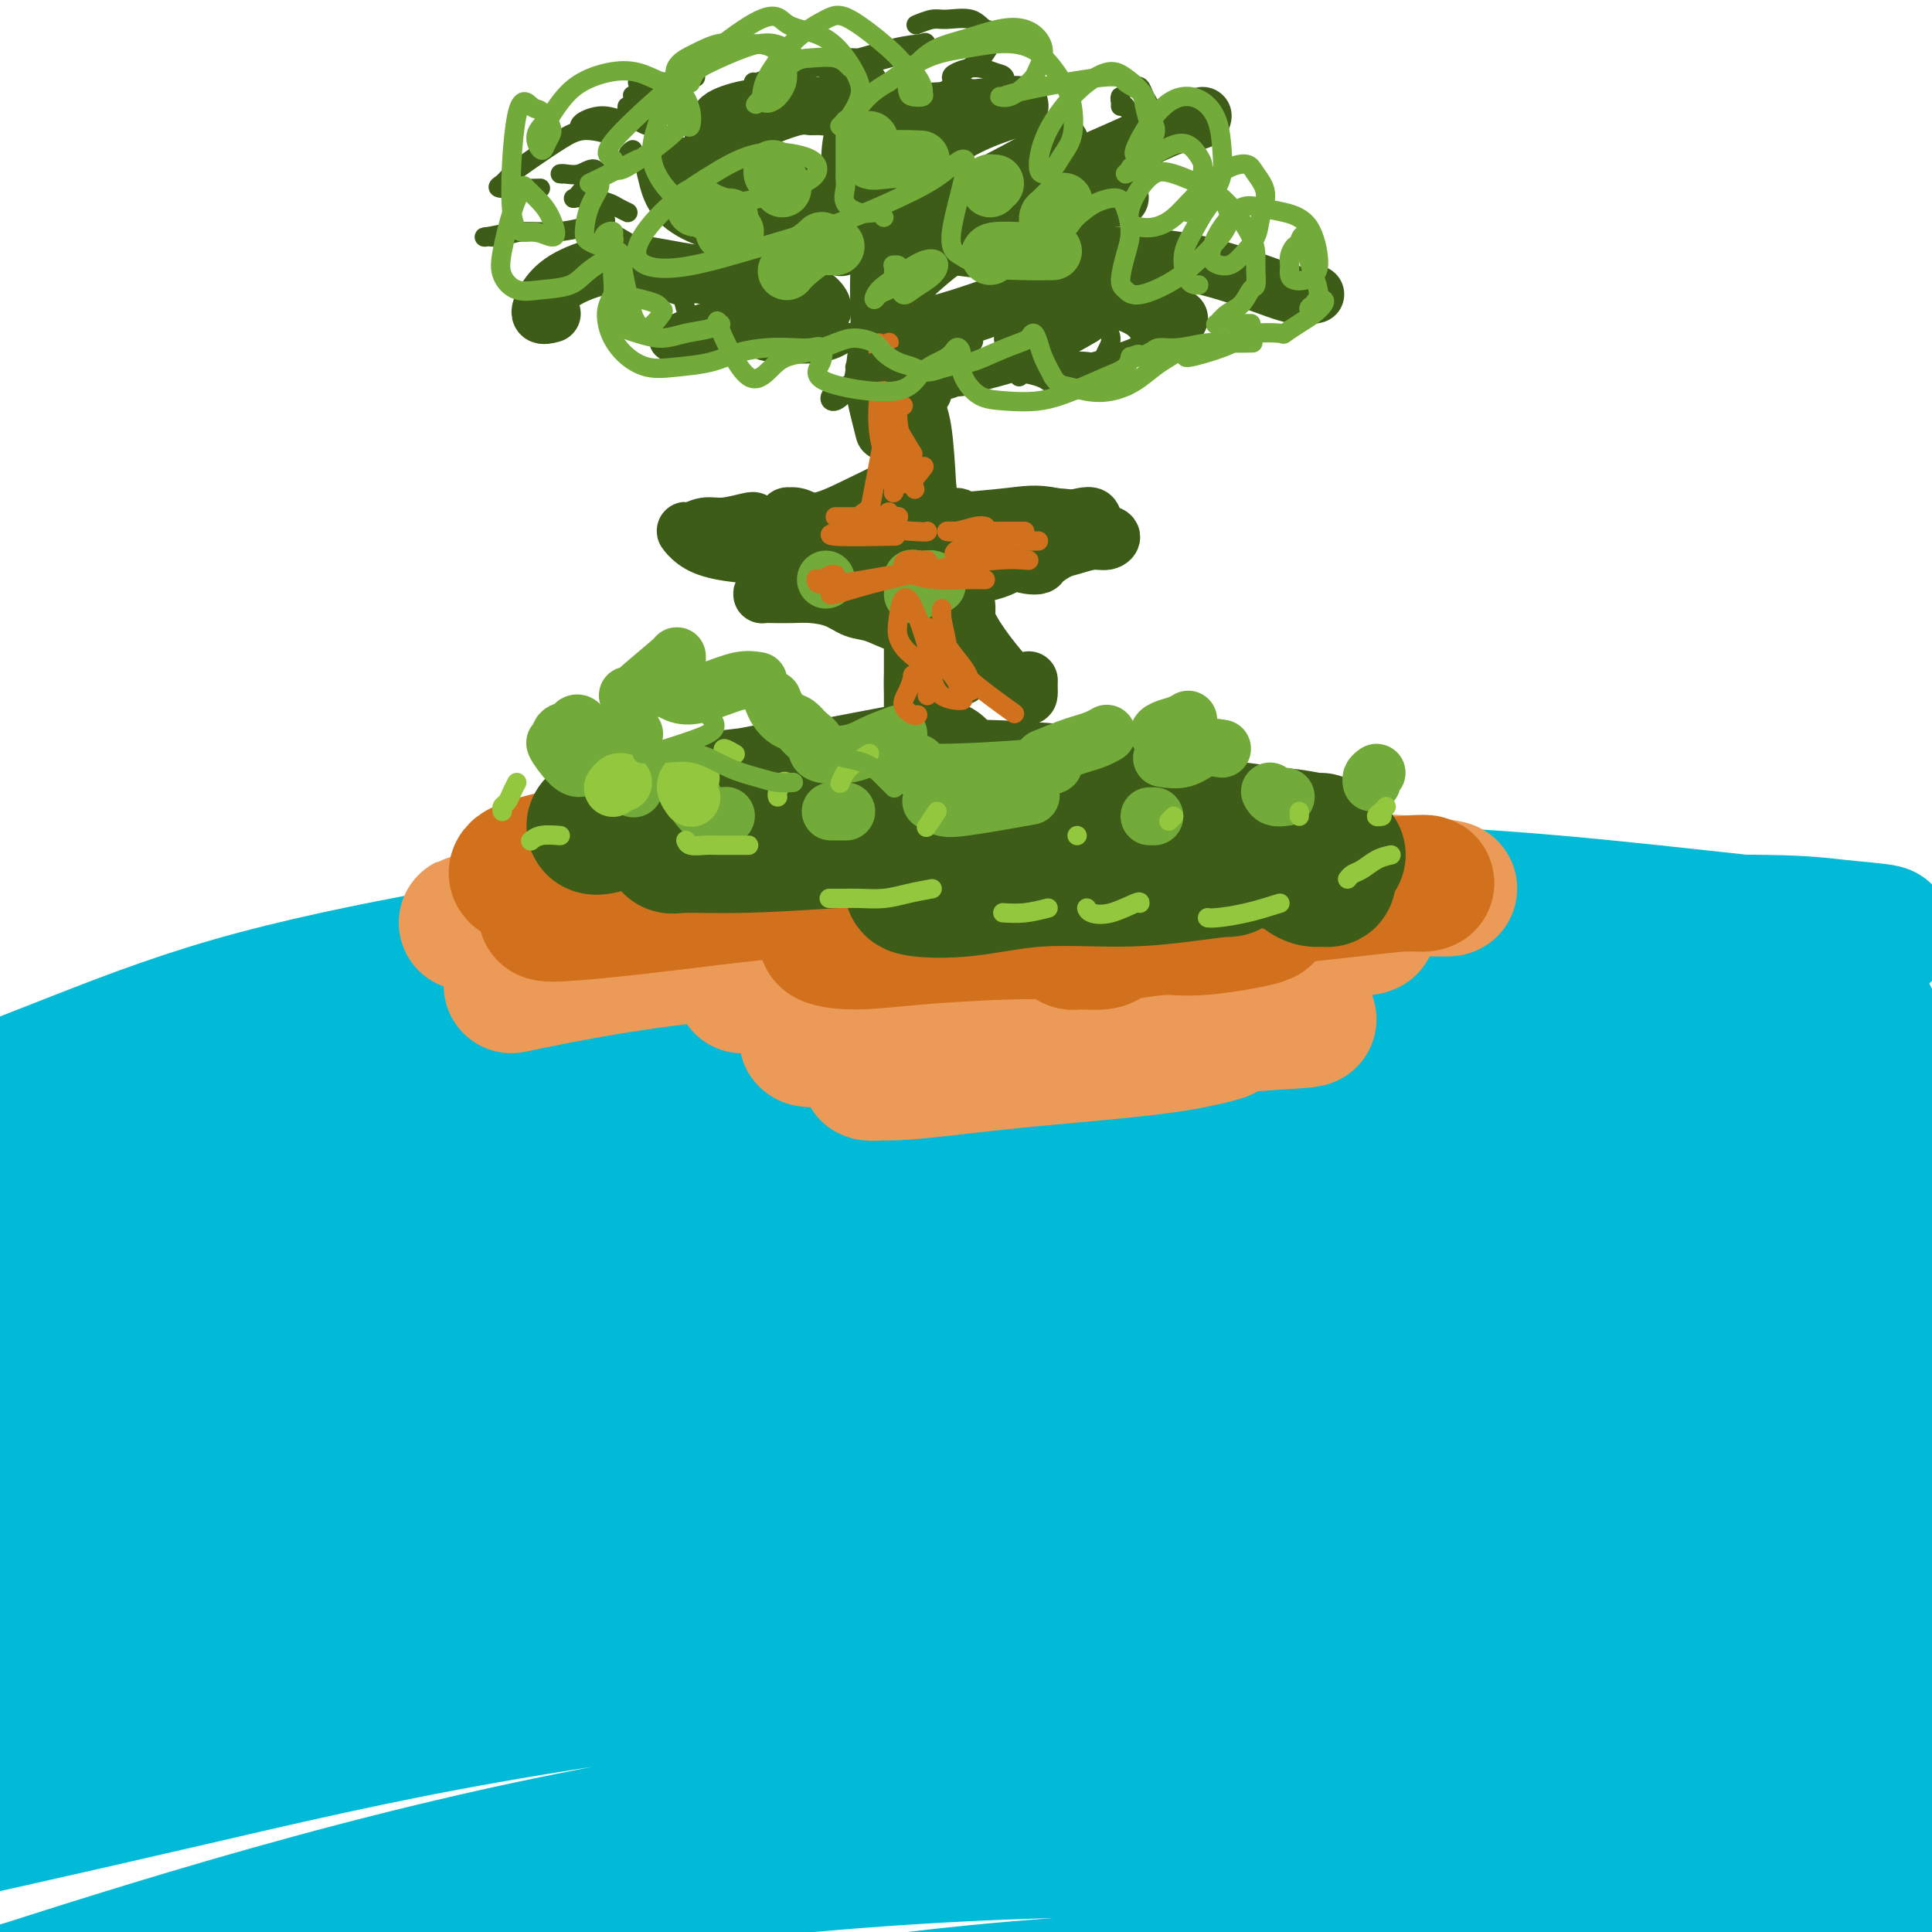 <svg viewBox='0 0 400 400' version='1.1' xmlns='http://www.w3.org/2000/svg' xmlns:xlink='http://www.w3.org/1999/xlink'><g fill='none' stroke='rgb(0,186,216)' stroke-width='28' stroke-linecap='round' stroke-linejoin='round'><path d='M100,214c-10.641,0.415 -21.283,0.830 -30,2c-8.717,1.170 -15.511,3.096 -21,4c-5.489,0.904 -9.675,0.788 -12,1c-2.325,0.212 -2.789,0.753 -2,1c0.789,0.247 2.832,0.201 8,-1c5.168,-1.201 13.461,-3.555 24,-6c10.539,-2.445 23.326,-4.981 39,-8c15.674,-3.019 34.237,-6.523 54,-9c19.763,-2.477 40.728,-3.929 61,-5c20.272,-1.071 39.853,-1.762 58,-2c18.147,-0.238 34.861,-0.023 50,0c15.139,0.023 28.705,-0.145 37,0c8.295,0.145 11.321,0.604 15,1c3.679,0.396 8.011,0.729 9,1c0.989,0.271 -1.365,0.479 -8,0c-6.635,-0.479 -17.551,-1.646 -30,-3c-12.449,-1.354 -26.430,-2.894 -42,-4c-15.570,-1.106 -32.730,-1.779 -51,-2c-18.270,-0.221 -37.650,0.009 -57,1c-19.350,0.991 -38.671,2.741 -57,5c-18.329,2.259 -35.665,5.025 -52,8c-16.335,2.975 -31.669,6.158 -45,10c-13.331,3.842 -24.661,8.344 -34,12c-9.339,3.656 -16.688,6.467 -21,9c-4.312,2.533 -5.588,4.790 -5,6c0.588,1.210 3.039,1.374 8,1c4.961,-0.374 12.433,-1.286 22,-3c9.567,-1.714 21.230,-4.231 35,-7c13.770,-2.769 29.649,-5.791 48,-9c18.351,-3.209 39.176,-6.604 60,-10'/><path d='M161,207c34.232,-5.799 48.311,-7.295 67,-8c18.689,-0.705 41.987,-0.618 61,0c19.013,0.618 33.740,1.769 46,3c12.260,1.231 22.052,2.544 31,4c8.948,1.456 17.052,3.055 20,4c2.948,0.945 0.740,1.234 -4,1c-4.740,-0.234 -12.014,-0.992 -21,-2c-8.986,-1.008 -19.685,-2.265 -33,-3c-13.315,-0.735 -29.246,-0.948 -46,-1c-16.754,-0.052 -34.330,0.055 -53,1c-18.670,0.945 -38.432,2.726 -59,5c-20.568,2.274 -41.940,5.040 -64,9c-22.060,3.960 -44.809,9.114 -66,15c-21.191,5.886 -40.825,12.504 -57,18c-16.175,5.496 -28.890,9.868 -37,13c-8.110,3.132 -11.613,5.022 -11,5c0.613,-0.022 5.342,-1.958 15,-5c9.658,-3.042 24.244,-7.191 42,-12c17.756,-4.809 38.683,-10.277 62,-15c23.317,-4.723 49.026,-8.699 75,-12c25.974,-3.301 52.213,-5.925 77,-8c24.787,-2.075 48.121,-3.600 70,-4c21.879,-0.400 42.302,0.325 58,1c15.698,0.675 26.670,1.300 34,2c7.330,0.700 11.018,1.476 15,2c3.982,0.524 8.258,0.795 9,1c0.742,0.205 -2.048,0.344 -9,0c-6.952,-0.344 -18.064,-1.169 -30,-2c-11.936,-0.831 -24.696,-1.666 -40,-2c-15.304,-0.334 -33.152,-0.167 -51,0'/><path d='M262,217c-29.639,-0.053 -38.737,1.815 -54,4c-15.263,2.185 -36.693,4.688 -56,8c-19.307,3.312 -36.492,7.433 -53,12c-16.508,4.567 -32.341,9.580 -46,14c-13.659,4.420 -25.145,8.248 -34,12c-8.855,3.752 -15.079,7.430 -19,10c-3.921,2.570 -5.538,4.033 -4,4c1.538,-0.033 6.230,-1.564 14,-4c7.770,-2.436 18.616,-5.779 33,-10c14.384,-4.221 32.306,-9.321 53,-14c20.694,-4.679 44.161,-8.937 68,-12c23.839,-3.063 48.051,-4.930 72,-6c23.949,-1.070 47.635,-1.342 70,-1c22.365,0.342 43.409,1.298 56,2c12.591,0.702 16.728,1.149 23,2c6.272,0.851 14.680,2.106 20,3c5.320,0.894 7.554,1.429 8,2c0.446,0.571 -0.896,1.179 -11,1c-10.104,-0.179 -28.971,-1.144 -46,-2c-17.029,-0.856 -32.219,-1.602 -51,-2c-18.781,-0.398 -41.153,-0.446 -64,1c-22.847,1.446 -46.171,4.386 -70,8c-23.829,3.614 -48.165,7.901 -71,13c-22.835,5.099 -44.170,11.011 -63,17c-18.830,5.989 -35.155,12.055 -48,17c-12.845,4.945 -22.209,8.768 -28,11c-5.791,2.232 -8.010,2.871 -7,3c1.010,0.129 5.250,-0.254 13,-2c7.750,-1.746 19.010,-4.855 33,-9c13.990,-4.145 30.712,-9.327 51,-14c20.288,-4.673 44.144,-8.836 68,-13'/><path d='M119,272c24.284,-3.993 50.995,-7.476 78,-10c27.005,-2.524 54.306,-4.090 80,-4c25.694,0.090 49.783,1.835 66,3c16.217,1.165 24.562,1.751 33,3c8.438,1.249 16.968,3.161 24,5c7.032,1.839 12.566,3.603 15,5c2.434,1.397 1.769,2.426 -1,3c-2.769,0.574 -7.642,0.694 -18,0c-10.358,-0.694 -26.202,-2.201 -42,-3c-15.798,-0.799 -31.549,-0.889 -50,-1c-18.451,-0.111 -39.603,-0.242 -61,1c-21.397,1.242 -43.038,3.855 -65,7c-21.962,3.145 -44.245,6.820 -65,11c-20.755,4.180 -39.983,8.866 -58,14c-18.017,5.134 -34.824,10.716 -49,16c-14.176,5.284 -25.721,10.270 -33,14c-7.279,3.730 -10.293,6.205 -10,7c0.293,0.795 3.894,-0.092 11,-2c7.106,-1.908 17.718,-4.839 32,-9c14.282,-4.161 32.234,-9.552 53,-15c20.766,-5.448 44.347,-10.954 70,-16c25.653,-5.046 53.379,-9.634 83,-13c29.621,-3.366 61.138,-5.511 88,-6c26.862,-0.489 49.071,0.680 64,2c14.929,1.320 22.580,2.793 29,4c6.420,1.207 11.610,2.147 16,3c4.390,0.853 7.980,1.618 12,3c4.020,1.382 8.469,3.381 3,4c-5.469,0.619 -20.857,-0.141 -39,-1c-18.143,-0.859 -39.041,-1.817 -62,-2c-22.959,-0.183 -47.980,0.408 -73,1'/><path d='M250,296c-40.858,0.401 -56.002,2.405 -78,6c-21.998,3.595 -50.849,8.781 -76,14c-25.151,5.219 -46.603,10.472 -66,16c-19.397,5.528 -36.741,11.329 -50,16c-13.259,4.671 -22.433,8.210 -27,10c-4.567,1.790 -4.526,1.832 1,0c5.526,-1.832 16.539,-5.538 32,-10c15.461,-4.462 35.371,-9.678 58,-15c22.629,-5.322 47.978,-10.748 75,-15c27.022,-4.252 55.717,-7.329 83,-9c27.283,-1.671 53.154,-1.937 78,-2c24.846,-0.063 48.665,0.076 65,1c16.335,0.924 25.184,2.632 34,4c8.816,1.368 17.600,2.396 24,4c6.400,1.604 10.417,3.785 12,5c1.583,1.215 0.732,1.463 -3,2c-3.732,0.537 -10.347,1.363 -22,1c-11.653,-0.363 -28.346,-1.916 -46,-3c-17.654,-1.084 -36.270,-1.700 -57,-2c-20.730,-0.300 -43.574,-0.285 -67,1c-23.426,1.285 -47.435,3.839 -70,7c-22.565,3.161 -43.685,6.930 -62,11c-18.315,4.070 -33.825,8.441 -46,12c-12.175,3.559 -21.016,6.307 -26,8c-4.984,1.693 -6.112,2.330 -3,2c3.112,-0.330 10.464,-1.627 22,-4c11.536,-2.373 27.257,-5.822 46,-9c18.743,-3.178 40.508,-6.086 65,-9c24.492,-2.914 51.712,-5.832 78,-7c26.288,-1.168 51.644,-0.584 77,0'/><path d='M301,331c22.694,0.279 40.929,0.976 60,3c19.071,2.024 38.976,5.374 48,7c9.024,1.626 7.166,1.528 5,2c-2.166,0.472 -4.639,1.513 -15,1c-10.361,-0.513 -28.610,-2.582 -46,-4c-17.390,-1.418 -33.921,-2.186 -54,-3c-20.079,-0.814 -43.706,-1.676 -69,-1c-25.294,0.676 -52.256,2.888 -78,6c-25.744,3.112 -50.269,7.122 -73,12c-22.731,4.878 -43.668,10.624 -59,15c-15.332,4.376 -25.059,7.381 -34,10c-8.941,2.619 -17.095,4.853 -8,3c9.095,-1.853 35.440,-7.792 58,-13c22.560,-5.208 41.337,-9.685 66,-14c24.663,-4.315 55.213,-8.468 86,-11c30.787,-2.532 61.809,-3.442 91,-2c29.191,1.442 56.549,5.236 74,8c17.451,2.764 24.995,4.497 32,6c7.005,1.503 13.470,2.774 19,4c5.530,1.226 10.126,2.406 14,4c3.874,1.594 7.025,3.604 6,5c-1.025,1.396 -6.226,2.180 -22,1c-15.774,-1.180 -42.120,-4.322 -65,-6c-22.880,-1.678 -42.294,-1.890 -65,-1c-22.706,0.890 -48.706,2.882 -76,6c-27.294,3.118 -55.883,7.361 -83,13c-27.117,5.639 -52.762,12.672 -74,19c-21.238,6.328 -38.068,11.951 -48,15c-9.932,3.049 -12.966,3.525 -16,4'/><path d='M-25,420c-20.061,5.487 -1.212,0.206 14,-4c15.212,-4.206 26.787,-7.336 45,-12c18.213,-4.664 43.063,-10.864 71,-16c27.937,-5.136 58.962,-9.210 90,-12c31.038,-2.790 62.088,-4.295 91,-4c28.912,0.295 55.685,2.392 72,4c16.315,1.608 22.171,2.729 30,4c7.829,1.271 17.633,2.693 24,4c6.367,1.307 9.299,2.499 5,3c-4.299,0.501 -15.829,0.311 -31,-1c-15.171,-1.311 -33.983,-3.743 -57,-5c-23.017,-1.257 -50.238,-1.338 -72,-2c-21.762,-0.662 -38.065,-1.904 -77,3c-38.935,4.904 -100.503,15.955 -131,22c-30.497,6.045 -29.923,7.086 -32,8c-2.077,0.914 -6.806,1.702 -4,1c2.806,-0.702 13.147,-2.893 27,-6c13.853,-3.107 31.216,-7.130 53,-11c21.784,-3.870 47.987,-7.589 75,-10c27.013,-2.411 54.837,-3.515 82,-3c27.163,0.515 53.667,2.649 74,5c20.333,2.351 34.497,4.918 46,7c11.503,2.082 20.347,3.679 26,5c5.653,1.321 8.117,2.367 14,4c5.883,1.633 15.187,3.852 8,5c-7.187,1.148 -30.865,1.225 -47,1c-16.135,-0.225 -24.727,-0.751 -47,-1c-22.273,-0.249 -58.227,-0.221 -86,1c-27.773,1.221 -47.364,3.635 -65,6c-17.636,2.365 -33.318,4.683 -49,7'/><path d='M124,423c-21.824,2.745 -19.384,3.106 -18,3c1.384,-0.106 1.711,-0.680 9,-2c7.289,-1.320 21.540,-3.387 32,-5c10.460,-1.613 17.129,-2.772 36,-4c18.871,-1.228 49.942,-2.526 74,-3c24.058,-0.474 41.101,-0.125 59,1c17.899,1.125 36.652,3.025 48,4c11.348,0.975 15.291,1.026 19,2c3.709,0.974 7.185,2.870 11,4c3.815,1.130 7.970,1.492 -11,1c-18.970,-0.492 -61.064,-1.838 -89,-2c-27.936,-0.162 -41.712,0.861 -58,2c-16.288,1.139 -35.086,2.395 -47,3c-11.914,0.605 -16.943,0.558 -17,0c-0.057,-0.558 4.858,-1.627 14,-3c9.142,-1.373 22.512,-3.048 37,-4c14.488,-0.952 30.093,-1.179 49,-1c18.907,0.179 41.116,0.766 50,1c8.884,0.234 4.442,0.117 0,0'/></g>
<g fill='none' stroke='rgb(236,154,87)' stroke-width='28' stroke-linecap='round' stroke-linejoin='round'><path d='M212,176c0.872,-0.849 1.743,-1.698 -8,-1c-9.743,0.698 -30.102,2.941 -40,4c-9.898,1.059 -9.337,0.932 -9,1c0.337,0.068 0.449,0.331 4,0c3.551,-0.331 10.539,-1.256 17,-2c6.461,-0.744 12.394,-1.309 19,-2c6.606,-0.691 13.885,-1.509 20,-2c6.115,-0.491 11.067,-0.655 15,-1c3.933,-0.345 6.848,-0.870 8,-1c1.152,-0.130 0.542,0.137 -2,0c-2.542,-0.137 -7.015,-0.677 -13,-1c-5.985,-0.323 -13.481,-0.430 -22,0c-8.519,0.430 -18.059,1.399 -28,3c-9.941,1.601 -20.281,3.836 -30,6c-9.719,2.164 -18.815,4.256 -26,6c-7.185,1.744 -12.457,3.141 -16,4c-3.543,0.859 -5.357,1.179 -4,1c1.357,-0.179 5.886,-0.859 13,-2c7.114,-1.141 16.814,-2.743 28,-4c11.186,-1.257 23.859,-2.169 36,-3c12.141,-0.831 23.751,-1.580 34,-2c10.249,-0.420 19.137,-0.509 27,-1c7.863,-0.491 14.701,-1.384 20,-2c5.299,-0.616 9.058,-0.957 11,-1c1.942,-0.043 2.068,0.210 0,0c-2.068,-0.210 -6.330,-0.885 -13,-1c-6.670,-0.115 -15.746,0.330 -26,1c-10.254,0.670 -21.684,1.565 -34,3c-12.316,1.435 -25.519,3.410 -36,5c-10.481,1.590 -18.241,2.795 -26,4'/><path d='M131,188c-12.558,1.949 -12.952,2.320 -14,3c-1.048,0.680 -2.751,1.668 -2,2c0.751,0.332 3.957,0.007 10,-1c6.043,-1.007 14.923,-2.698 26,-4c11.077,-1.302 24.351,-2.216 36,-3c11.649,-0.784 21.674,-1.438 37,-2c15.326,-0.562 35.954,-1.032 45,-1c9.046,0.032 6.511,0.566 4,1c-2.511,0.434 -4.999,0.768 -11,1c-6.001,0.232 -15.517,0.362 -26,1c-10.483,0.638 -21.935,1.782 -34,3c-12.065,1.218 -24.742,2.508 -36,4c-11.258,1.492 -21.095,3.187 -30,5c-8.905,1.813 -16.878,3.745 -22,5c-5.122,1.255 -7.392,1.832 -8,2c-0.608,0.168 0.446,-0.073 5,-1c4.554,-0.927 12.606,-2.539 23,-4c10.394,-1.461 23.129,-2.770 36,-4c12.871,-1.230 25.879,-2.381 37,-3c11.121,-0.619 20.357,-0.707 28,-1c7.643,-0.293 13.693,-0.791 18,-1c4.307,-0.209 6.869,-0.128 7,0c0.131,0.128 -2.171,0.303 -7,1c-4.829,0.697 -12.184,1.915 -21,3c-8.816,1.085 -19.092,2.036 -29,3c-9.908,0.964 -19.448,1.941 -27,3c-7.552,1.059 -13.117,2.201 -17,3c-3.883,0.799 -6.084,1.253 -5,1c1.084,-0.253 5.453,-1.215 12,-2c6.547,-0.785 15.274,-1.392 24,-2'/><path d='M190,200c9.566,-0.779 15.481,-0.726 28,-1c12.519,-0.274 31.643,-0.875 40,-1c8.357,-0.125 5.946,0.225 3,1c-2.946,0.775 -6.426,1.976 -13,3c-6.574,1.024 -16.241,1.870 -26,3c-9.759,1.130 -19.610,2.545 -28,4c-8.390,1.455 -15.319,2.950 -20,4c-4.681,1.050 -7.115,1.655 -7,2c0.115,0.345 2.778,0.432 7,0c4.222,-0.432 10.002,-1.381 16,-2c5.998,-0.619 12.216,-0.906 18,-1c5.784,-0.094 11.136,0.006 15,0c3.864,-0.006 6.239,-0.117 7,0c0.761,0.117 -0.093,0.462 -2,1c-1.907,0.538 -4.868,1.269 -8,2c-3.132,0.731 -6.434,1.462 -9,2c-2.566,0.538 -4.395,0.884 -6,1c-1.605,0.116 -2.987,0.003 -4,0c-1.013,-0.003 -1.657,0.105 -1,0c0.657,-0.105 2.616,-0.422 6,-1c3.384,-0.578 8.192,-1.417 14,-2c5.808,-0.583 12.616,-0.910 18,-1c5.384,-0.090 9.343,0.058 12,0c2.657,-0.058 4.011,-0.323 3,0c-1.011,0.323 -4.388,1.235 -9,2c-4.612,0.765 -10.460,1.384 -17,2c-6.540,0.616 -13.772,1.229 -21,2c-7.228,0.771 -14.453,1.702 -19,2c-4.547,0.298 -6.417,-0.035 -7,0c-0.583,0.035 0.119,0.439 3,0c2.881,-0.439 7.940,-1.719 13,-3'/><path d='M196,219c6.160,-1.051 13.559,-2.180 21,-3c7.441,-0.820 14.924,-1.331 22,-2c7.076,-0.669 13.746,-1.497 20,-2c6.254,-0.503 12.092,-0.682 12,-1c-0.092,-0.318 -6.113,-0.777 -13,-1c-6.887,-0.223 -14.638,-0.210 -23,0c-8.362,0.210 -17.333,0.619 -25,1c-7.667,0.381 -14.029,0.735 -18,1c-3.971,0.265 -5.550,0.441 -5,0c0.550,-0.441 3.228,-1.498 8,-3c4.772,-1.502 11.637,-3.449 19,-5c7.363,-1.551 15.223,-2.706 23,-4c7.777,-1.294 15.469,-2.728 22,-4c6.531,-1.272 11.900,-2.383 16,-3c4.100,-0.617 6.930,-0.742 8,-1c1.070,-0.258 0.381,-0.650 -2,-1c-2.381,-0.350 -6.452,-0.657 -10,-1c-3.548,-0.343 -6.571,-0.723 -9,-1c-2.429,-0.277 -4.262,-0.452 -4,-1c0.262,-0.548 2.621,-1.471 6,-2c3.379,-0.529 7.778,-0.666 12,-1c4.222,-0.334 8.268,-0.867 13,-1c4.732,-0.133 10.151,0.133 11,0c0.849,-0.133 -2.873,-0.666 -7,-1c-4.127,-0.334 -8.658,-0.468 -14,-1c-5.342,-0.532 -11.494,-1.462 -16,-2c-4.506,-0.538 -7.367,-0.683 -9,-1c-1.633,-0.317 -2.038,-0.805 -2,-1c0.038,-0.195 0.519,-0.098 1,0'/><path d='M253,178c-6.318,-0.915 1.388,-0.204 5,0c3.612,0.204 3.131,-0.100 2,0c-1.131,0.100 -2.913,0.605 -6,1c-3.087,0.395 -7.479,0.680 -13,1c-5.521,0.320 -12.171,0.673 -19,1c-6.829,0.327 -13.839,0.626 -18,1c-4.161,0.374 -5.475,0.821 -6,1c-0.525,0.179 -0.263,0.089 0,0'/></g>
<g fill='none' stroke='rgb(210,113,29)' stroke-width='28' stroke-linecap='round' stroke-linejoin='round'><path d='M136,174c-4.129,0.561 -8.258,1.121 -13,2c-4.742,0.879 -10.096,2.076 -13,3c-2.904,0.924 -3.357,1.576 -3,2c0.357,0.424 1.524,0.622 5,0c3.476,-0.622 9.260,-2.062 16,-3c6.740,-0.938 14.437,-1.373 21,-2c6.563,-0.627 11.994,-1.446 20,-2c8.006,-0.554 18.587,-0.843 23,-1c4.413,-0.157 2.659,-0.182 1,0c-1.659,0.182 -3.222,0.570 -7,1c-3.778,0.430 -9.772,0.903 -16,2c-6.228,1.097 -12.689,2.817 -19,4c-6.311,1.183 -12.472,1.829 -18,3c-5.528,1.171 -10.424,2.868 -14,4c-3.576,1.132 -5.832,1.701 -6,2c-0.168,0.299 1.752,0.330 6,0c4.248,-0.330 10.824,-1.021 19,-2c8.176,-0.979 17.952,-2.246 27,-3c9.048,-0.754 17.369,-0.995 25,-1c7.631,-0.005 14.574,0.227 20,0c5.426,-0.227 9.337,-0.912 11,-1c1.663,-0.088 1.079,0.421 0,1c-1.079,0.579 -2.654,1.230 -6,2c-3.346,0.770 -8.463,1.661 -15,3c-6.537,1.339 -14.493,3.126 -19,4c-4.507,0.874 -5.564,0.834 -7,1c-1.436,0.166 -3.251,0.539 -3,1c0.251,0.461 2.568,1.009 6,1c3.432,-0.009 7.981,-0.574 13,-1c5.019,-0.426 10.510,-0.713 16,-1'/><path d='M206,193c8.115,-0.199 10.902,-0.197 14,0c3.098,0.197 6.505,0.590 8,1c1.495,0.410 1.077,0.839 0,1c-1.077,0.161 -2.812,0.055 -4,0c-1.188,-0.055 -1.827,-0.057 -2,0c-0.173,0.057 0.122,0.175 1,0c0.878,-0.175 2.340,-0.642 4,-1c1.660,-0.358 3.519,-0.607 6,-1c2.481,-0.393 5.584,-0.928 8,-1c2.416,-0.072 4.143,0.321 8,0c3.857,-0.321 9.843,-1.354 12,-2c2.157,-0.646 0.486,-0.903 -1,-1c-1.486,-0.097 -2.785,-0.033 -5,0c-2.215,0.033 -5.346,0.036 -8,0c-2.654,-0.036 -4.833,-0.112 -6,0c-1.167,0.112 -1.324,0.412 0,0c1.324,-0.412 4.129,-1.537 7,-2c2.871,-0.463 5.807,-0.266 14,-1c8.193,-0.734 21.643,-2.400 28,-3c6.357,-0.600 5.621,-0.134 5,0c-0.621,0.134 -1.128,-0.065 -4,0c-2.872,0.065 -8.109,0.392 -14,1c-5.891,0.608 -12.437,1.495 -19,2c-6.563,0.505 -13.142,0.627 -18,1c-4.858,0.373 -7.995,0.998 -10,1c-2.005,0.002 -2.878,-0.618 -2,-1c0.878,-0.382 3.506,-0.526 7,-1c3.494,-0.474 7.856,-1.278 12,-2c4.144,-0.722 8.072,-1.361 12,-2'/><path d='M259,182c6.751,-1.320 9.129,-1.622 11,-2c1.871,-0.378 3.237,-0.834 3,-1c-0.237,-0.166 -2.076,-0.043 -5,0c-2.924,0.043 -6.933,0.005 -12,0c-5.067,-0.005 -11.191,0.024 -17,0c-5.809,-0.024 -11.301,-0.102 -16,0c-4.699,0.102 -8.604,0.382 -11,0c-2.396,-0.382 -3.284,-1.427 -3,-2c0.284,-0.573 1.740,-0.673 4,-1c2.260,-0.327 5.325,-0.880 7,-1c1.675,-0.120 1.959,0.194 2,0c0.041,-0.194 -0.162,-0.897 -2,-1c-1.838,-0.103 -5.310,0.393 -10,1c-4.690,0.607 -10.597,1.327 -16,2c-5.403,0.673 -10.300,1.301 -14,2c-3.700,0.699 -6.201,1.469 -8,2c-1.799,0.531 -2.894,0.823 -3,1c-0.106,0.177 0.779,0.240 4,0c3.221,-0.240 8.777,-0.783 11,-1c2.223,-0.217 1.111,-0.109 0,0'/></g>
<g fill='none' stroke='rgb(61,92,24)' stroke-width='28' stroke-linecap='round' stroke-linejoin='round'><path d='M200,163c-0.177,0.196 -0.354,0.393 -2,0c-1.646,-0.393 -4.760,-1.375 -14,-1c-9.240,0.375 -24.607,2.108 -32,3c-7.393,0.892 -6.813,0.945 -7,1c-0.187,0.055 -1.140,0.113 0,0c1.140,-0.113 4.373,-0.398 8,-1c3.627,-0.602 7.648,-1.522 12,-2c4.352,-0.478 9.035,-0.515 13,-1c3.965,-0.485 7.210,-1.417 10,-2c2.790,-0.583 5.124,-0.815 6,-1c0.876,-0.185 0.296,-0.321 -2,0c-2.296,0.321 -6.306,1.098 -11,2c-4.694,0.902 -10.071,1.927 -16,3c-5.929,1.073 -12.409,2.193 -18,3c-5.591,0.807 -10.292,1.299 -14,2c-3.708,0.701 -6.423,1.610 -8,2c-1.577,0.390 -2.014,0.262 -2,0c0.014,-0.262 0.480,-0.658 2,-1c1.520,-0.342 4.093,-0.629 7,-1c2.907,-0.371 6.149,-0.824 9,-1c2.851,-0.176 5.312,-0.073 8,0c2.688,0.073 5.605,0.116 7,0c1.395,-0.116 1.269,-0.391 1,0c-0.269,0.391 -0.682,1.450 -2,2c-1.318,0.550 -3.542,0.593 -6,1c-2.458,0.407 -5.150,1.178 -7,2c-1.850,0.822 -2.857,1.695 -3,2c-0.143,0.305 0.577,0.044 3,0c2.423,-0.044 6.549,0.130 12,0c5.451,-0.130 12.225,-0.565 19,-1'/><path d='M173,174c8.868,-0.150 14.039,-0.024 20,0c5.961,0.024 12.712,-0.053 18,0c5.288,0.053 9.113,0.238 11,1c1.887,0.762 1.837,2.102 0,3c-1.837,0.898 -5.461,1.353 -10,2c-4.539,0.647 -9.994,1.486 -14,2c-4.006,0.514 -6.562,0.702 -8,1c-1.438,0.298 -1.756,0.704 0,1c1.756,0.296 5.587,0.482 10,0c4.413,-0.482 9.407,-1.632 15,-2c5.593,-0.368 11.785,0.045 17,0c5.215,-0.045 9.453,-0.549 13,-1c3.547,-0.451 6.404,-0.849 8,-1c1.596,-0.151 1.930,-0.055 1,0c-0.930,0.055 -3.123,0.068 -6,0c-2.877,-0.068 -6.438,-0.216 -10,0c-3.562,0.216 -7.123,0.796 -9,1c-1.877,0.204 -2.068,0.031 -2,0c0.068,-0.031 0.396,0.079 2,0c1.604,-0.079 4.486,-0.347 8,-1c3.514,-0.653 7.661,-1.692 11,-2c3.339,-0.308 5.871,0.114 8,0c2.129,-0.114 3.856,-0.762 5,-1c1.144,-0.238 1.704,-0.064 2,0c0.296,0.064 0.328,0.018 0,0c-0.328,-0.018 -1.016,-0.008 -2,0c-0.984,0.008 -2.264,0.012 -3,0c-0.736,-0.012 -0.929,-0.042 -1,0c-0.071,0.042 -0.020,0.155 1,0c1.020,-0.155 3.010,-0.577 5,-1'/><path d='M263,176c6.575,-0.834 6.013,-0.419 7,0c0.987,0.419 3.525,0.841 5,1c1.475,0.159 1.888,0.054 2,0c0.112,-0.054 -0.076,-0.056 -1,0c-0.924,0.056 -2.583,0.169 -4,0c-1.417,-0.169 -2.591,-0.620 -4,-1c-1.409,-0.380 -3.051,-0.690 -5,-1c-1.949,-0.310 -4.204,-0.619 -7,-1c-2.796,-0.381 -6.134,-0.833 -10,-1c-3.866,-0.167 -8.260,-0.050 -12,0c-3.740,0.050 -6.825,0.031 -9,0c-2.175,-0.031 -3.439,-0.076 -3,0c0.439,0.076 2.579,0.273 6,0c3.421,-0.273 8.121,-1.016 13,-1c4.879,0.016 9.937,0.791 14,1c4.063,0.209 7.132,-0.147 10,0c2.868,0.147 5.536,0.797 7,1c1.464,0.203 1.726,-0.040 1,0c-0.726,0.040 -2.439,0.364 -5,0c-2.561,-0.364 -5.971,-1.417 -10,-2c-4.029,-0.583 -8.676,-0.696 -14,-1c-5.324,-0.304 -11.326,-0.800 -17,-1c-5.674,-0.200 -11.022,-0.105 -16,0c-4.978,0.105 -9.586,0.221 -13,0c-3.414,-0.221 -5.633,-0.777 -7,-1c-1.367,-0.223 -1.883,-0.112 -2,0c-0.117,0.112 0.165,0.226 2,0c1.835,-0.226 5.225,-0.792 7,-1c1.775,-0.208 1.936,-0.060 2,0c0.064,0.060 0.032,0.030 0,0'/><path d='M228,169c2.108,0.428 4.215,0.857 5,1c0.785,0.143 0.246,0.001 -1,0c-1.246,-0.001 -3.200,0.140 -6,0c-2.800,-0.140 -6.447,-0.559 -11,-1c-4.553,-0.441 -10.012,-0.902 -15,-1c-4.988,-0.098 -9.504,0.169 -13,0c-3.496,-0.169 -5.972,-0.774 -8,-1c-2.028,-0.226 -3.609,-0.072 -4,0c-0.391,0.072 0.409,0.061 1,0c0.591,-0.061 0.972,-0.172 6,0c5.028,0.172 14.702,0.628 21,1c6.298,0.372 9.218,0.662 13,1c3.782,0.338 8.425,0.724 12,1c3.575,0.276 6.083,0.441 8,1c1.917,0.559 3.243,1.512 4,2c0.757,0.488 0.945,0.512 2,1c1.055,0.488 2.976,1.440 5,2c2.024,0.560 4.150,0.727 7,1c2.850,0.273 6.425,0.651 9,1c2.575,0.349 4.152,0.668 6,1c1.848,0.332 3.968,0.678 5,1c1.032,0.322 0.977,0.619 1,1c0.023,0.381 0.124,0.845 0,1c-0.124,0.155 -0.471,0.001 -1,0c-0.529,-0.001 -1.238,0.152 -2,0c-0.762,-0.152 -1.575,-0.608 -2,-1c-0.425,-0.392 -0.460,-0.721 -1,-1c-0.540,-0.279 -1.583,-0.508 -3,-1c-1.417,-0.492 -3.209,-1.246 -5,-2'/><path d='M261,177c-3.499,-0.759 -5.747,-1.156 -9,-2c-3.253,-0.844 -7.512,-2.135 -12,-3c-4.488,-0.865 -9.203,-1.304 -14,-2c-4.797,-0.696 -9.674,-1.647 -14,-2c-4.326,-0.353 -8.102,-0.107 -11,0c-2.898,0.107 -4.918,0.075 -6,0c-1.082,-0.075 -1.225,-0.193 -1,0c0.225,0.193 0.817,0.698 3,1c2.183,0.302 5.956,0.402 10,1c4.044,0.598 8.358,1.692 12,2c3.642,0.308 6.613,-0.172 12,0c5.387,0.172 13.189,0.996 17,1c3.811,0.004 3.630,-0.811 4,-1c0.370,-0.189 1.289,0.248 1,0c-0.289,-0.248 -1.788,-1.180 -4,-2c-2.212,-0.820 -5.139,-1.526 -9,-2c-3.861,-0.474 -8.658,-0.715 -14,-1c-5.342,-0.285 -11.230,-0.612 -17,-1c-5.770,-0.388 -11.423,-0.836 -17,-1c-5.577,-0.164 -11.078,-0.044 -16,0c-4.922,0.044 -9.263,0.013 -11,0c-1.737,-0.013 -0.868,-0.006 0,0'/><path d='M248,169c0.595,-0.248 1.189,-0.497 -1,-1c-2.189,-0.503 -7.162,-1.261 -12,-2c-4.838,-0.739 -9.541,-1.459 -15,-2c-5.459,-0.541 -11.673,-0.901 -18,-1c-6.327,-0.099 -12.767,0.065 -19,0c-6.233,-0.065 -12.258,-0.358 -17,0c-4.742,0.358 -8.200,1.365 -10,2c-1.800,0.635 -1.943,0.896 -2,1c-0.057,0.104 -0.029,0.052 0,0'/></g>
<g fill='none' stroke='rgb(61,92,24)' stroke-width='12' stroke-linecap='round' stroke-linejoin='round'><path d='M195,109c-0.392,-0.221 -0.785,-0.442 -1,1c-0.215,1.442 -0.254,4.547 -1,8c-0.746,3.453 -2.200,7.254 -3,11c-0.800,3.746 -0.946,7.438 -1,10c-0.054,2.562 -0.014,3.995 0,5c0.014,1.005 0.004,1.581 0,2c-0.004,0.419 -0.001,0.680 0,0c0.001,-0.680 0.000,-2.300 0,-4c-0.000,-1.700 -0.000,-3.479 0,-6c0.000,-2.521 0.000,-5.783 0,-9c-0.000,-3.217 -0.001,-6.391 0,-10c0.001,-3.609 0.004,-7.655 0,-12c-0.004,-4.345 -0.015,-8.989 0,-12c0.015,-3.011 0.057,-4.389 0,-5c-0.057,-0.611 -0.212,-0.454 0,0c0.212,0.454 0.793,1.206 1,3c0.207,1.794 0.042,4.628 0,8c-0.042,3.372 0.041,7.280 0,11c-0.041,3.720 -0.206,7.251 0,10c0.206,2.749 0.784,4.715 1,6c0.216,1.285 0.070,1.888 0,2c-0.070,0.112 -0.065,-0.268 0,-1c0.065,-0.732 0.190,-1.817 0,-3c-0.190,-1.183 -0.693,-2.463 -1,-4c-0.307,-1.537 -0.416,-3.332 -1,-6c-0.584,-2.668 -1.642,-6.208 -2,-10c-0.358,-3.792 -0.016,-7.837 0,-11c0.016,-3.163 -0.295,-5.446 0,-7c0.295,-1.554 1.195,-2.380 2,-2c0.805,0.380 1.516,1.966 2,5c0.484,3.034 0.742,7.517 1,12'/><path d='M192,101c0.599,5.684 0.595,11.393 1,16c0.405,4.607 1.219,8.110 2,11c0.781,2.890 1.529,5.166 2,7c0.471,1.834 0.665,3.224 1,4c0.335,0.776 0.810,0.936 1,1c0.190,0.064 0.095,0.032 0,0'/><path d='M200,108c-0.716,-0.494 -1.432,-0.989 -2,-1c-0.568,-0.011 -0.989,0.461 -1,3c-0.011,2.539 0.389,7.146 1,11c0.611,3.854 1.432,6.955 4,11c2.568,4.045 6.884,9.033 9,11c2.116,1.967 2.031,0.914 2,0c-0.031,-0.914 -0.009,-1.690 0,-2c0.009,-0.310 0.004,-0.155 0,0'/><path d='M193,106c0.030,0.951 0.060,1.902 0,4c-0.060,2.098 -0.208,5.342 0,8c0.208,2.658 0.774,4.731 1,6c0.226,1.269 0.113,1.733 0,2c-0.113,0.267 -0.226,0.337 0,0c0.226,-0.337 0.793,-1.080 1,-2c0.207,-0.920 0.056,-2.017 0,-4c-0.056,-1.983 -0.016,-4.852 0,-6c0.016,-1.148 0.008,-0.574 0,0'/><path d='M192,103c-0.245,1.594 -0.489,3.187 -1,5c-0.511,1.813 -1.288,3.844 -2,6c-0.712,2.156 -1.358,4.437 -2,6c-0.642,1.563 -1.279,2.408 -2,3c-0.721,0.592 -1.526,0.931 -2,1c-0.474,0.069 -0.618,-0.132 -1,0c-0.382,0.132 -1.000,0.598 -2,0c-1.000,-0.598 -2.380,-2.259 -3,-3c-0.620,-0.741 -0.481,-0.562 0,-1c0.481,-0.438 1.303,-1.492 2,-2c0.697,-0.508 1.269,-0.469 2,-1c0.731,-0.531 1.621,-1.632 2,-2c0.379,-0.368 0.248,-0.002 0,0c-0.248,0.002 -0.612,-0.361 -2,0c-1.388,0.361 -3.801,1.445 -6,2c-2.199,0.555 -4.184,0.579 -6,1c-1.816,0.421 -3.463,1.237 -5,2c-1.537,0.763 -2.964,1.473 -4,2c-1.036,0.527 -1.682,0.873 -2,1c-0.318,0.127 -0.308,0.036 0,0c0.308,-0.036 0.914,-0.017 2,0c1.086,0.017 2.652,0.031 4,0c1.348,-0.031 2.478,-0.106 4,0c1.522,0.106 3.437,0.395 5,1c1.563,0.605 2.775,1.527 4,2c1.225,0.473 2.462,0.498 4,1c1.538,0.502 3.376,1.481 5,2c1.624,0.519 3.036,0.577 4,1c0.964,0.423 1.482,1.212 2,2'/><path d='M192,132c5.173,1.543 2.106,0.401 1,0c-1.106,-0.401 -0.251,-0.062 0,0c0.251,0.062 -0.101,-0.154 0,0c0.101,0.154 0.657,0.677 1,1c0.343,0.323 0.474,0.446 1,1c0.526,0.554 1.447,1.541 2,2c0.553,0.459 0.738,0.391 1,0c0.262,-0.391 0.602,-1.105 1,-2c0.398,-0.895 0.855,-1.970 1,-3c0.145,-1.030 -0.023,-2.016 0,-3c0.023,-0.984 0.239,-1.965 0,-3c-0.239,-1.035 -0.931,-2.125 -1,-3c-0.069,-0.875 0.484,-1.534 1,-2c0.516,-0.466 0.994,-0.739 2,-1c1.006,-0.261 2.540,-0.511 4,-1c1.460,-0.489 2.847,-1.216 4,-2c1.153,-0.784 2.073,-1.626 3,-2c0.927,-0.374 1.859,-0.281 3,-1c1.141,-0.719 2.489,-2.249 4,-3c1.511,-0.751 3.185,-0.724 4,-1c0.815,-0.276 0.772,-0.856 1,-1c0.228,-0.144 0.727,0.148 1,0c0.273,-0.148 0.320,-0.737 0,-1c-0.320,-0.263 -1.008,-0.200 -2,0c-0.992,0.200 -2.288,0.537 -4,1c-1.712,0.463 -3.840,1.052 -6,2c-2.160,0.948 -4.351,2.255 -6,3c-1.649,0.745 -2.757,0.927 -3,1c-0.243,0.073 0.378,0.036 1,0'/><path d='M206,114c-2.371,0.950 1.701,-0.177 4,-1c2.299,-0.823 2.825,-1.344 4,-2c1.175,-0.656 2.999,-1.448 4,-2c1.001,-0.552 1.178,-0.863 1,-1c-0.178,-0.137 -0.710,-0.101 -2,0c-1.290,0.101 -3.336,0.266 -6,1c-2.664,0.734 -5.946,2.036 -9,3c-3.054,0.964 -5.882,1.590 -8,2c-2.118,0.410 -3.528,0.604 -5,1c-1.472,0.396 -3.007,0.993 -4,1c-0.993,0.007 -1.445,-0.575 -2,-1c-0.555,-0.425 -1.212,-0.692 0,-1c1.212,-0.308 4.294,-0.657 6,-1c1.706,-0.343 2.036,-0.681 3,-1c0.964,-0.319 2.562,-0.619 3,-1c0.438,-0.381 -0.284,-0.844 -1,-1c-0.716,-0.156 -1.426,-0.006 -3,0c-1.574,0.006 -4.013,-0.133 -6,0c-1.987,0.133 -3.522,0.540 -5,1c-1.478,0.460 -2.897,0.975 -4,1c-1.103,0.025 -1.889,-0.440 -3,-1c-1.111,-0.560 -2.548,-1.216 -4,-2c-1.452,-0.784 -2.919,-1.696 -4,-2c-1.081,-0.304 -1.774,0.001 -2,0c-0.226,-0.001 0.017,-0.309 1,0c0.983,0.309 2.705,1.235 5,1c2.295,-0.235 5.161,-1.630 8,-3c2.839,-1.370 5.649,-2.715 8,-4c2.351,-1.285 4.243,-2.510 5,-3c0.757,-0.490 0.378,-0.245 0,0'/><path d='M191,81c0.113,0.030 0.226,0.060 0,-1c-0.226,-1.060 -0.792,-3.208 -1,-4c-0.208,-0.792 -0.060,-0.226 0,0c0.060,0.226 0.030,0.113 0,0'/><path d='M188,63c-0.342,-0.735 -0.685,-1.470 -1,-2c-0.315,-0.530 -0.603,-0.854 -1,-1c-0.397,-0.146 -0.904,-0.114 -1,0c-0.096,0.114 0.219,0.309 0,0c-0.219,-0.309 -0.972,-1.121 -1,-2c-0.028,-0.879 0.669,-1.826 1,-3c0.331,-1.174 0.295,-2.577 0,-4c-0.295,-1.423 -0.848,-2.866 -1,-5c-0.152,-2.134 0.098,-4.958 0,-5c-0.098,-0.042 -0.545,2.697 -1,6c-0.455,3.303 -0.917,7.169 -1,11c-0.083,3.831 0.213,7.626 0,11c-0.213,3.374 -0.933,6.327 -1,9c-0.067,2.673 0.520,5.066 1,7c0.480,1.934 0.851,3.410 1,4c0.149,0.590 0.074,0.295 0,0'/><path d='M160,40c0.334,-0.252 0.668,-0.504 0,-1c-0.668,-0.496 -2.336,-1.235 -3,-2c-0.664,-0.765 -0.322,-1.558 0,-2c0.322,-0.442 0.626,-0.535 2,0c1.374,0.535 3.818,1.699 7,3c3.182,1.301 7.100,2.741 11,4c3.900,1.259 7.781,2.339 10,3c2.219,0.661 2.777,0.903 3,1c0.223,0.097 0.112,0.048 0,0'/><path d='M176,17c0.354,-0.023 0.708,-0.046 1,0c0.292,0.046 0.523,0.160 1,1c0.477,0.840 1.200,2.407 1,4c-0.200,1.593 -1.321,3.211 -2,5c-0.679,1.789 -0.914,3.747 -1,6c-0.086,2.253 -0.023,4.799 0,6c0.023,1.201 0.007,1.057 0,1c-0.007,-0.057 -0.003,-0.029 0,0'/><path d='M195,24c0.143,-0.280 0.286,-0.560 1,-1c0.714,-0.440 2.000,-1.042 3,-1c1.000,0.042 1.714,0.726 2,1c0.286,0.274 0.143,0.137 0,0'/><path d='M184,44c-0.143,1.239 -0.286,2.479 -1,4c-0.714,1.521 -1.998,3.325 1,2c2.998,-1.325 10.278,-5.778 16,-9c5.722,-3.222 9.887,-5.214 13,-7c3.113,-1.786 5.175,-3.368 6,-4c0.825,-0.632 0.412,-0.316 0,0'/><path d='M188,58c3.159,-2.898 6.319,-5.796 10,-8c3.681,-2.204 7.884,-3.715 12,-5c4.116,-1.285 8.147,-2.346 12,-3c3.853,-0.654 7.530,-0.901 9,-1c1.470,-0.099 0.735,-0.049 0,0'/><path d='M182,69c0.304,0.161 0.607,0.321 3,0c2.393,-0.321 6.875,-1.125 13,-3c6.125,-1.875 13.893,-4.821 17,-6c3.107,-1.179 1.554,-0.589 0,0'/><path d='M215,64c-0.133,0.111 -0.267,0.222 1,0c1.267,-0.222 3.933,-0.778 5,-1c1.067,-0.222 0.533,-0.111 0,0'/><path d='M162,67c-3.327,-0.375 -6.654,-0.751 -8,-1c-1.346,-0.249 -0.712,-0.373 0,0c0.712,0.373 1.502,1.243 3,2c1.498,0.757 3.705,1.401 6,1c2.295,-0.401 4.678,-1.847 6,-3c1.322,-1.153 1.581,-2.015 1,-3c-0.581,-0.985 -2.003,-2.094 -4,-3c-1.997,-0.906 -4.568,-1.608 -8,-2c-3.432,-0.392 -7.724,-0.475 -12,-1c-4.276,-0.525 -8.535,-1.492 -12,-2c-3.465,-0.508 -6.136,-0.557 -9,0c-2.864,0.557 -5.919,1.718 -8,3c-2.081,1.282 -3.187,2.684 -4,4c-0.813,1.316 -1.334,2.547 -1,3c0.334,0.453 1.524,0.130 2,0c0.476,-0.130 0.238,-0.065 0,0'/><path d='M141,57c-0.225,0.114 -0.449,0.227 1,0c1.449,-0.227 4.572,-0.795 6,-1c1.428,-0.205 1.162,-0.048 3,-1c1.838,-0.952 5.779,-3.011 9,-4c3.221,-0.989 5.722,-0.906 10,-1c4.278,-0.094 10.332,-0.365 17,0c6.668,0.365 13.949,1.368 19,2c5.051,0.632 7.872,0.895 9,1c1.128,0.105 0.564,0.053 0,0'/><path d='M209,62c5.683,-0.022 11.365,-0.045 16,0c4.635,0.045 8.222,0.156 11,1c2.778,0.844 4.748,2.419 6,3c1.252,0.581 1.786,0.166 2,0c0.214,-0.166 0.107,-0.083 0,0'/><path d='M219,54c1.847,-0.439 3.693,-0.878 8,-1c4.307,-0.122 11.074,0.072 17,1c5.926,0.928 11.011,2.589 15,4c3.989,1.411 6.882,2.572 9,3c2.118,0.428 3.462,0.122 4,0c0.538,-0.122 0.269,-0.061 0,0'/><path d='M215,40c2.370,-1.662 4.740,-3.325 8,-5c3.260,-1.675 7.409,-3.363 11,-5c3.591,-1.637 6.622,-3.222 9,-4c2.378,-0.778 4.102,-0.748 5,-1c0.898,-0.252 0.971,-0.786 1,-1c0.029,-0.214 0.015,-0.107 0,0'/><path d='M189,40c-0.667,-0.800 -1.334,-1.599 -2,-2c-0.666,-0.401 -1.330,-0.402 -1,-1c0.330,-0.598 1.654,-1.793 3,-3c1.346,-1.207 2.714,-2.425 5,-4c2.286,-1.575 5.489,-3.507 9,-5c3.511,-1.493 7.328,-2.547 8,-3c0.672,-0.453 -1.802,-0.304 -5,0c-3.198,0.304 -7.120,0.763 -11,1c-3.880,0.237 -7.719,0.252 -12,0c-4.281,-0.252 -9.003,-0.771 -13,-1c-3.997,-0.229 -7.270,-0.166 -10,0c-2.730,0.166 -4.917,0.436 -7,1c-2.083,0.564 -4.061,1.421 -4,2c0.061,0.579 2.160,0.880 3,1c0.840,0.120 0.420,0.060 0,0'/><path d='M168,22c-0.770,-0.147 -1.540,-0.295 -3,0c-1.460,0.295 -3.611,1.032 -6,2c-2.389,0.968 -5.018,2.165 -7,3c-1.982,0.835 -3.318,1.307 -4,2c-0.682,0.693 -0.708,1.609 0,3c0.708,1.391 2.152,3.259 4,5c1.848,1.741 4.099,3.355 5,4c0.901,0.645 0.450,0.323 0,0'/><path d='M163,43c-4.172,-1.275 -8.344,-2.551 -12,-4c-3.656,-1.449 -6.796,-3.073 -9,-4c-2.204,-0.927 -3.472,-1.158 -4,-1c-0.528,0.158 -0.317,0.704 0,2c0.317,1.296 0.739,3.342 2,5c1.261,1.658 3.360,2.927 6,4c2.640,1.073 5.822,1.950 9,2c3.178,0.050 6.353,-0.727 9,-1c2.647,-0.273 4.765,-0.041 6,0c1.235,0.041 1.585,-0.108 2,0c0.415,0.108 0.895,0.472 1,1c0.105,0.528 -0.164,1.219 0,2c0.164,0.781 0.761,1.652 1,2c0.239,0.348 0.119,0.174 0,0'/><path d='M156,108c0.044,-0.122 0.087,-0.245 -1,0c-1.087,0.245 -3.306,0.856 -5,1c-1.694,0.144 -2.863,-0.179 -4,0c-1.137,0.179 -2.243,0.861 -3,1c-0.757,0.139 -1.167,-0.264 -1,0c0.167,0.264 0.909,1.196 2,2c1.091,0.804 2.529,1.480 5,2c2.471,0.520 5.973,0.884 9,1c3.027,0.116 5.577,-0.016 8,0c2.423,0.016 4.720,0.179 6,0c1.280,-0.179 1.545,-0.701 2,-1c0.455,-0.299 1.101,-0.374 1,0c-0.101,0.374 -0.951,1.197 -1,2c-0.049,0.803 0.701,1.585 2,2c1.299,0.415 3.147,0.463 5,0c1.853,-0.463 3.710,-1.438 6,-2c2.290,-0.562 5.011,-0.711 7,-1c1.989,-0.289 3.244,-0.718 5,-1c1.756,-0.282 4.013,-0.417 6,0c1.987,0.417 3.704,1.387 5,2c1.296,0.613 2.169,0.869 3,1c0.831,0.131 1.618,0.136 2,0c0.382,-0.136 0.357,-0.414 1,-1c0.643,-0.586 1.953,-1.481 3,-2c1.047,-0.519 1.830,-0.663 3,-1c1.170,-0.337 2.728,-0.868 4,-1c1.272,-0.132 2.258,0.133 3,0c0.742,-0.133 1.240,-0.665 1,-1c-0.240,-0.335 -1.218,-0.475 -2,-1c-0.782,-0.525 -1.366,-1.436 -3,-2c-1.634,-0.564 -4.317,-0.782 -7,-1'/><path d='M218,107c-3.246,-0.818 -5.861,-0.363 -9,0c-3.139,0.363 -6.802,0.633 -10,1c-3.198,0.367 -5.929,0.830 -8,1c-2.071,0.170 -3.481,0.046 -4,0c-0.519,-0.046 -0.148,-0.013 0,0c0.148,0.013 0.074,0.007 0,0'/></g>
<g fill='none' stroke='rgb(115,171,58)' stroke-width='12' stroke-linecap='round' stroke-linejoin='round'><path d='M144,43c0.279,-0.083 0.558,-0.166 1,0c0.442,0.166 1.046,0.581 2,1c0.954,0.419 2.257,0.844 3,1c0.743,0.156 0.927,0.045 1,0c0.073,-0.045 0.037,-0.022 0,0'/><path d='M150,48c0.833,0.000 1.667,0.000 2,0c0.333,0.000 0.167,0.000 0,0'/><path d='M162,39c-0.310,-0.762 -0.619,-1.524 -1,-2c-0.381,-0.476 -0.833,-0.667 -1,-1c-0.167,-0.333 -0.048,-0.810 0,-1c0.048,-0.190 0.024,-0.095 0,0'/><path d='M180,29c0.073,0.083 0.147,0.166 0,1c-0.147,0.834 -0.514,2.419 0,3c0.514,0.581 1.907,0.156 4,0c2.093,-0.156 4.884,-0.045 6,0c1.116,0.045 0.558,0.022 0,0'/><path d='M205,39c0.030,-0.423 0.060,-0.845 0,-1c-0.060,-0.155 -0.208,-0.042 0,0c0.208,0.042 0.774,0.012 1,0c0.226,-0.012 0.113,-0.006 0,0'/><path d='M220,42c0.196,-0.204 0.392,-0.408 0,0c-0.392,0.408 -1.373,1.429 -2,2c-0.627,0.571 -0.900,0.692 -1,1c-0.100,0.308 -0.029,0.802 0,1c0.029,0.198 0.014,0.099 0,0'/><path d='M218,52c-1.887,0.030 -3.774,0.060 -6,0c-2.226,-0.060 -4.792,-0.208 -6,0c-1.208,0.208 -1.060,0.774 -1,1c0.060,0.226 0.030,0.113 0,0'/><path d='M173,51c-1.125,-0.030 -2.250,-0.060 -3,0c-0.750,0.060 -1.125,0.208 -1,0c0.125,-0.208 0.750,-0.774 1,-1c0.250,-0.226 0.125,-0.113 0,0'/><path d='M170,51c-0.030,-0.280 -0.060,-0.560 -1,0c-0.940,0.560 -2.792,1.958 -4,3c-1.208,1.042 -1.774,1.726 -2,2c-0.226,0.274 -0.113,0.137 0,0'/><path d='M171,120c0.000,0.000 0.000,0.000 0,0c0.000,0.000 0.000,0.000 0,0'/><path d='M189,123c0.024,-1.276 0.048,-2.552 0,-3c-0.048,-0.448 -0.168,-0.068 0,0c0.168,0.068 0.624,-0.177 1,0c0.376,0.177 0.672,0.776 1,1c0.328,0.224 0.687,0.074 1,0c0.313,-0.074 0.581,-0.072 1,0c0.419,0.072 0.989,0.215 1,0c0.011,-0.215 -0.535,-0.789 -1,-1c-0.465,-0.211 -0.847,-0.060 -1,0c-0.153,0.060 -0.076,0.030 0,0'/><path d='M216,157c1.848,-0.754 3.697,-1.509 5,-2c1.303,-0.491 2.061,-0.719 3,-1c0.939,-0.281 2.061,-0.614 3,-1c0.939,-0.386 1.697,-0.825 2,-1c0.303,-0.175 0.152,-0.088 0,0'/><path d='M246,149c-0.546,0.338 -1.091,0.675 -2,1c-0.909,0.325 -2.180,0.637 -3,1c-0.820,0.363 -1.189,0.778 -1,1c0.189,0.222 0.935,0.252 2,0c1.065,-0.252 2.447,-0.786 3,-1c0.553,-0.214 0.276,-0.107 0,0'/><path d='M253,155c-1.357,-0.226 -2.714,-0.452 -4,0c-1.286,0.452 -2.500,1.583 -4,2c-1.500,0.417 -3.286,0.119 -4,0c-0.714,-0.119 -0.357,-0.060 0,0'/><path d='M218,158c0.309,0.287 0.619,0.574 -4,1c-4.619,0.426 -14.166,0.990 -19,1c-4.834,0.010 -4.955,-0.536 -5,-1c-0.045,-0.464 -0.013,-0.847 0,-1c0.013,-0.153 0.006,-0.077 0,0'/><path d='M186,152c-1.724,0.632 -3.449,1.264 -5,2c-1.551,0.736 -2.929,1.578 -5,2c-2.071,0.422 -4.834,0.426 -6,0c-1.166,-0.426 -0.736,-1.283 -1,-2c-0.264,-0.717 -1.223,-1.296 -2,-2c-0.777,-0.704 -1.371,-1.534 -2,-2c-0.629,-0.466 -1.292,-0.568 -2,-1c-0.708,-0.432 -1.460,-1.193 -2,-2c-0.540,-0.807 -0.869,-1.659 -1,-2c-0.131,-0.341 -0.066,-0.170 0,0'/><path d='M157,141c-1.140,-0.189 -2.281,-0.379 -4,0c-1.719,0.379 -4.018,1.326 -6,2c-1.982,0.674 -3.648,1.074 -5,1c-1.352,-0.074 -2.391,-0.622 -3,-1c-0.609,-0.378 -0.787,-0.587 -1,-1c-0.213,-0.413 -0.461,-1.031 0,-2c0.461,-0.969 1.631,-2.288 2,-3c0.369,-0.712 -0.065,-0.818 0,-1c0.065,-0.182 0.627,-0.441 -1,1c-1.627,1.441 -5.444,4.582 -7,6c-1.556,1.418 -0.850,1.112 -1,1c-0.150,-0.112 -1.156,-0.030 -1,0c0.156,0.030 1.473,0.009 2,0c0.527,-0.009 0.263,-0.004 0,0'/><path d='M131,152c0.256,-0.054 0.512,-0.107 0,0c-0.512,0.107 -1.792,0.375 -2,1c-0.208,0.625 0.655,1.607 1,2c0.345,0.393 0.173,0.196 0,0'/><path d='M134,159c-0.536,0.845 -1.071,1.690 -2,2c-0.929,0.310 -2.250,0.083 -3,0c-0.750,-0.083 -0.929,-0.024 -1,0c-0.071,0.024 -0.036,0.012 0,0'/><path d='M122,155c-0.336,-1.049 -0.672,-2.097 -1,-3c-0.328,-0.903 -0.646,-1.659 -1,-2c-0.354,-0.341 -0.742,-0.267 -1,0c-0.258,0.267 -0.385,0.727 -1,1c-0.615,0.273 -1.716,0.360 -2,1c-0.284,0.640 0.250,1.832 0,2c-0.250,0.168 -1.283,-0.687 -1,0c0.283,0.687 1.884,2.916 3,4c1.116,1.084 1.747,1.024 2,1c0.253,-0.024 0.126,-0.012 0,0'/><path d='M128,160c-0.054,-0.054 -0.107,-0.107 0,0c0.107,0.107 0.375,0.375 1,1c0.625,0.625 1.607,1.607 2,2c0.393,0.393 0.196,0.196 0,0'/><path d='M143,164c0.173,0.506 0.345,1.012 1,2c0.655,0.988 1.792,2.458 3,3c1.208,0.542 2.488,0.155 3,0c0.512,-0.155 0.256,-0.077 0,0'/><path d='M172,168c0.200,0.000 0.400,0.000 1,0c0.600,0.000 1.600,0.000 2,0c0.400,0.000 0.200,0.000 0,0'/><path d='M193,166c-0.171,-0.097 -0.341,-0.195 0,0c0.341,0.195 1.195,0.681 2,1c0.805,0.319 1.563,0.470 5,0c3.437,-0.470 9.553,-1.563 12,-2c2.447,-0.437 1.223,-0.219 0,0'/><path d='M238,169c0.417,0.000 0.833,0.000 1,0c0.167,0.000 0.083,0.000 0,0'/><path d='M263,164c-0.054,-0.113 -0.107,-0.226 0,0c0.107,0.226 0.375,0.792 1,1c0.625,0.208 1.607,0.060 2,0c0.393,-0.060 0.196,-0.030 0,0'/><path d='M285,160c-0.422,0.311 -0.844,0.622 -1,1c-0.156,0.378 -0.044,0.822 0,1c0.044,0.178 0.022,0.089 0,0'/></g>
<g fill='none' stroke='rgb(147,200,62)' stroke-width='12' stroke-linecap='round' stroke-linejoin='round'><path d='M127,163c-0.083,0.113 -0.167,0.226 0,0c0.167,-0.226 0.583,-0.792 1,-1c0.417,-0.208 0.833,-0.060 1,0c0.167,0.060 0.083,0.030 0,0'/><path d='M143,161c-0.533,0.622 -1.067,1.244 -1,2c0.067,0.756 0.733,1.644 1,2c0.267,0.356 0.133,0.178 0,0'/></g>
<g fill='none' stroke='rgb(147,200,62)' stroke-width='4' stroke-linecap='round' stroke-linejoin='round'><path d='M151,158c-0.363,-0.702 -0.726,-1.405 -1,-2c-0.274,-0.595 -0.458,-1.083 0,-1c0.458,0.083 1.560,0.738 2,1c0.440,0.262 0.220,0.131 0,0'/><path d='M163,162c-0.310,-0.196 -0.619,-0.393 -1,0c-0.381,0.393 -0.833,1.375 -1,2c-0.167,0.625 -0.048,0.893 0,1c0.048,0.107 0.024,0.054 0,0'/><path d='M180,156c-1.071,0.679 -2.143,1.357 -3,2c-0.857,0.643 -1.500,1.250 -2,2c-0.500,0.750 -0.857,1.643 -1,2c-0.143,0.357 -0.071,0.179 0,0'/><path d='M194,168c-0.833,1.250 -1.667,2.500 -2,3c-0.333,0.500 -0.167,0.250 0,0'/><path d='M223,173c0.000,0.000 0.000,0.000 0,0c0.000,0.000 0.000,0.000 0,0'/><path d='M242,170c0.417,-0.417 0.833,-0.833 1,-1c0.167,-0.167 0.083,-0.083 0,0'/><path d='M269,168c0.000,0.417 0.000,0.833 0,1c0.000,0.167 0.000,0.083 0,0'/><path d='M287,167c-0.280,0.310 -0.560,0.619 -1,1c-0.440,0.381 -1.042,0.833 -1,1c0.042,0.167 0.726,0.048 1,0c0.274,-0.048 0.137,-0.024 0,0'/><path d='M288,177c-0.981,0.219 -1.962,0.437 -3,1c-1.038,0.563 -2.134,1.470 -3,2c-0.866,0.530 -1.502,0.681 -2,1c-0.498,0.319 -0.856,0.805 -1,1c-0.144,0.195 -0.072,0.097 0,0'/><path d='M265,187c-2.339,0.732 -4.679,1.464 -7,2c-2.321,0.536 -4.625,0.875 -6,1c-1.375,0.125 -1.821,0.036 -2,0c-0.179,-0.036 -0.089,-0.018 0,0'/><path d='M236,187c0.030,-0.219 0.061,-0.437 -1,0c-1.061,0.437 -3.212,1.530 -5,2c-1.788,0.470 -3.212,0.319 -4,0c-0.788,-0.319 -0.939,-0.805 -1,-1c-0.061,-0.195 -0.030,-0.097 0,0'/><path d='M217,188c-1.667,0.422 -3.333,0.844 -5,1c-1.667,0.156 -3.333,0.044 -4,0c-0.667,-0.044 -0.333,-0.022 0,0'/><path d='M193,184c-1.681,0.309 -3.362,0.619 -5,1c-1.638,0.381 -3.235,0.834 -5,1c-1.765,0.166 -3.700,0.044 -5,0c-1.300,-0.044 -1.965,-0.012 -3,0c-1.035,0.012 -2.438,0.003 -3,0c-0.562,-0.003 -0.281,-0.002 0,0'/><path d='M155,175c0.075,-0.002 0.150,-0.004 -1,0c-1.150,0.004 -3.524,0.015 -5,0c-1.476,-0.015 -2.056,-0.056 -3,0c-0.944,0.056 -2.254,0.207 -3,0c-0.746,-0.207 -0.927,-0.774 -1,-1c-0.073,-0.226 -0.036,-0.113 0,0'/><path d='M116,173c-1.467,-0.111 -2.933,-0.222 -4,0c-1.067,0.222 -1.733,0.778 -2,1c-0.267,0.222 -0.133,0.111 0,0'/><path d='M107,162c-0.340,0.641 -0.679,1.282 -1,2c-0.321,0.718 -0.622,1.512 -1,2c-0.378,0.488 -0.833,0.670 -1,1c-0.167,0.330 -0.048,0.809 0,1c0.048,0.191 0.024,0.096 0,0'/></g>
<g fill='none' stroke='rgb(210,113,29)' stroke-width='4' stroke-linecap='round' stroke-linejoin='round'><path d='M204,120c-1.153,-0.022 -2.305,-0.044 -4,0c-1.695,0.044 -3.932,0.156 -6,0c-2.068,-0.156 -3.967,-0.578 -5,-1c-1.033,-0.422 -1.201,-0.844 -1,-1c0.201,-0.156 0.772,-0.044 1,0c0.228,0.044 0.114,0.022 0,0'/><path d='M192,116c-0.121,0.022 -0.242,0.045 -1,0c-0.758,-0.045 -2.152,-0.156 -3,0c-0.848,0.156 -1.152,0.581 -1,1c0.152,0.419 0.758,0.834 1,1c0.242,0.166 0.121,0.083 0,0'/><path d='M192,110c0.037,0.099 0.073,0.198 -3,0c-3.073,-0.198 -9.257,-0.692 -12,-1c-2.743,-0.308 -2.046,-0.429 -1,-1c1.046,-0.571 2.442,-1.592 3,-2c0.558,-0.408 0.279,-0.204 0,0'/><path d='M186,107c-0.718,0.000 -1.435,0.000 -3,0c-1.565,0.000 -3.976,0.000 -6,0c-2.024,0.000 -3.660,-0.000 -4,0c-0.340,0.000 0.617,0.000 1,0c0.383,0.000 0.191,0.000 0,0'/><path d='M186,107c-2.510,0.762 -5.021,1.525 -7,2c-1.979,0.475 -3.427,0.663 -5,1c-1.573,0.337 -3.270,0.821 -1,1c2.270,0.179 8.506,0.051 11,0c2.494,-0.051 1.247,-0.026 0,0'/><path d='M204,109c-0.464,-0.113 -0.928,-0.226 -2,0c-1.072,0.226 -2.751,0.793 -4,1c-1.249,0.207 -2.068,0.056 -2,0c0.068,-0.056 1.024,-0.015 2,0c0.976,0.015 1.973,0.004 4,0c2.027,-0.004 5.084,-0.001 7,0c1.916,0.001 2.690,0.000 3,0c0.310,-0.000 0.155,-0.000 0,0'/><path d='M215,112c-1.023,0.032 -2.046,0.064 -3,0c-0.954,-0.064 -1.838,-0.224 -3,0c-1.162,0.224 -2.603,0.830 -4,1c-1.397,0.170 -2.749,-0.098 -4,0c-1.251,0.098 -2.402,0.562 -3,1c-0.598,0.438 -0.645,0.849 0,1c0.645,0.151 1.981,0.041 3,0c1.019,-0.041 1.720,-0.012 2,0c0.280,0.012 0.140,0.006 0,0'/><path d='M213,116c-1.827,-0.152 -3.653,-0.303 -7,0c-3.347,0.303 -8.214,1.062 -13,2c-4.786,0.938 -9.492,2.055 -13,3c-3.508,0.945 -5.816,1.717 -7,2c-1.184,0.283 -1.242,0.076 -1,0c0.242,-0.076 0.783,-0.022 1,0c0.217,0.022 0.108,0.011 0,0'/><path d='M187,119c0.537,-0.256 1.074,-0.513 -2,0c-3.074,0.513 -9.759,1.794 -13,2c-3.241,0.206 -3.036,-0.663 -3,-1c0.036,-0.337 -0.095,-0.143 0,0c0.095,0.143 0.417,0.234 1,0c0.583,-0.234 1.426,-0.794 2,-1c0.574,-0.206 0.878,-0.059 1,0c0.122,0.059 0.061,0.029 0,0'/><path d='M184,108c-0.031,-0.280 -0.063,-0.559 0,-1c0.063,-0.441 0.220,-1.043 0,-1c-0.220,0.043 -0.819,0.730 -1,1c-0.181,0.270 0.055,0.124 0,0c-0.055,-0.124 -0.399,-0.226 0,0c0.399,0.226 1.543,0.779 2,1c0.457,0.221 0.229,0.111 0,0'/><path d='M185,102c0.121,-0.130 0.243,-0.259 0,-1c-0.243,-0.741 -0.849,-2.092 -1,-3c-0.151,-0.908 0.154,-1.372 0,-2c-0.154,-0.628 -0.768,-1.420 -1,-2c-0.232,-0.580 -0.082,-0.947 0,-1c0.082,-0.053 0.096,0.209 0,1c-0.096,0.791 -0.302,2.110 0,3c0.302,0.890 1.112,1.352 2,2c0.888,0.648 1.854,1.482 3,1c1.146,-0.482 2.470,-2.281 3,-3c0.530,-0.719 0.265,-0.360 0,0'/><path d='M184,77c0.256,-0.333 0.512,-0.667 1,-1c0.488,-0.333 1.208,-0.667 2,0c0.792,0.667 1.655,2.333 2,3c0.345,0.667 0.173,0.333 0,0'/><path d='M184,71c0.067,-0.092 0.134,-0.184 0,0c-0.134,0.184 -0.470,0.643 0,2c0.470,1.357 1.744,3.611 2,6c0.256,2.389 -0.508,4.912 0,9c0.508,4.088 2.288,9.739 3,12c0.712,2.261 0.356,1.130 0,0'/><path d='M189,94c-1.492,-2.423 -2.983,-4.846 -4,-7c-1.017,-2.154 -1.558,-4.040 -2,-6c-0.442,-1.960 -0.785,-3.996 -1,-6c-0.215,-2.004 -0.302,-3.978 0,-4c0.302,-0.022 0.992,1.907 1,4c0.008,2.093 -0.666,4.351 -1,7c-0.334,2.649 -0.327,5.689 0,8c0.327,2.311 0.973,3.891 2,5c1.027,1.109 2.436,1.745 3,2c0.564,0.255 0.282,0.127 0,0'/><path d='M187,84c-0.851,-0.560 -1.702,-1.119 -2,-2c-0.298,-0.881 -0.042,-2.083 -1,3c-0.958,5.083 -3.131,16.452 -4,21c-0.869,4.548 -0.435,2.274 0,0'/><path d='M193,138c0.081,-0.293 0.161,-0.586 0,-1c-0.161,-0.414 -0.564,-0.948 -1,-1c-0.436,-0.052 -0.905,0.379 -1,1c-0.095,0.621 0.185,1.432 0,2c-0.185,0.568 -0.837,0.893 -1,1c-0.163,0.107 0.161,-0.004 0,0c-0.161,0.004 -0.807,0.124 -1,0c-0.193,-0.124 0.067,-0.492 0,0c-0.067,0.492 -0.463,1.845 -1,3c-0.537,1.155 -1.216,2.114 -1,3c0.216,0.886 1.327,1.700 2,2c0.673,0.300 0.906,0.086 1,0c0.094,-0.086 0.047,-0.043 0,0'/><path d='M192,144c0.038,-0.464 0.076,-0.928 0,-2c-0.076,-1.072 -0.265,-2.752 -1,-4c-0.735,-1.248 -2.015,-2.063 -3,-3c-0.985,-0.937 -1.677,-1.995 -2,-3c-0.323,-1.005 -0.279,-1.958 0,-4c0.279,-2.042 0.794,-5.174 2,-4c1.206,1.174 3.104,6.653 4,10c0.896,3.347 0.789,4.563 1,6c0.211,1.437 0.741,3.095 2,4c1.259,0.905 3.249,1.057 4,1c0.751,-0.057 0.265,-0.324 0,-1c-0.265,-0.676 -0.307,-1.761 -1,-3c-0.693,-1.239 -2.037,-2.633 -3,-4c-0.963,-1.367 -1.546,-2.708 -2,-4c-0.454,-1.292 -0.781,-2.534 -1,-3c-0.219,-0.466 -0.332,-0.157 0,0c0.332,0.157 1.108,0.162 2,1c0.892,0.838 1.898,2.507 3,4c1.102,1.493 2.299,2.808 3,4c0.701,1.192 0.907,2.260 1,3c0.093,0.740 0.074,1.152 0,1c-0.074,-0.152 -0.202,-0.868 -1,-2c-0.798,-1.132 -2.267,-2.678 -3,-4c-0.733,-1.322 -0.730,-2.418 -1,-4c-0.270,-1.582 -0.815,-3.651 -1,-5c-0.185,-1.349 -0.011,-1.979 0,-2c0.011,-0.021 -0.140,0.565 0,2c0.140,1.435 0.570,3.717 1,6'/><path d='M196,134c0.524,1.869 1.333,3.542 4,6c2.667,2.458 7.190,5.702 9,7c1.810,1.298 0.905,0.649 0,0'/></g>
<g fill='none' stroke='rgb(61,92,24)' stroke-width='4' stroke-linecap='round' stroke-linejoin='round'><path d='M232,22c0.028,-0.934 0.056,-1.869 0,-2c-0.056,-0.131 -0.197,0.541 0,1c0.197,0.459 0.733,0.705 1,1c0.267,0.295 0.265,0.637 1,1c0.735,0.363 2.208,0.745 3,1c0.792,0.255 0.902,0.384 1,0c0.098,-0.384 0.184,-1.280 0,-2c-0.184,-0.720 -0.637,-1.265 -1,-2c-0.363,-0.735 -0.636,-1.659 -1,-2c-0.364,-0.341 -0.818,-0.097 -1,0c-0.182,0.097 -0.091,0.049 0,0'/><path d='M213,18c-1.580,0.015 -3.160,0.030 -4,0c-0.840,-0.030 -0.940,-0.104 -1,0c-0.060,0.104 -0.079,0.385 0,0c0.079,-0.385 0.256,-1.435 0,-2c-0.256,-0.565 -0.944,-0.646 -2,-1c-1.056,-0.354 -2.479,-0.981 -4,-1c-1.521,-0.019 -3.138,0.569 -4,1c-0.862,0.431 -0.968,0.703 -1,1c-0.032,0.297 0.010,0.617 1,0c0.990,-0.617 2.928,-2.173 4,-3c1.072,-0.827 1.280,-0.925 2,-2c0.720,-1.075 1.954,-3.126 2,-4c0.046,-0.874 -1.095,-0.570 -2,-1c-0.905,-0.430 -1.574,-1.593 -3,-2c-1.426,-0.407 -3.609,-0.058 -5,0c-1.391,0.058 -1.990,-0.177 -3,0c-1.010,0.177 -2.431,0.765 -3,1c-0.569,0.235 -0.284,0.118 0,0'/><path d='M181,12c-1.325,0.023 -2.651,0.045 -4,0c-1.349,-0.045 -2.723,-0.158 -4,0c-1.277,0.158 -2.457,0.587 -3,1c-0.543,0.413 -0.451,0.811 0,1c0.451,0.189 1.259,0.170 3,0c1.741,-0.170 4.414,-0.489 7,-1c2.586,-0.511 5.085,-1.213 7,-2c1.915,-0.787 3.245,-1.659 4,-2c0.755,-0.341 0.934,-0.150 0,0c-0.934,0.150 -2.982,0.261 -6,1c-3.018,0.739 -7.005,2.107 -11,3c-3.995,0.893 -7.999,1.312 -11,2c-3.001,0.688 -5.000,1.647 -6,2c-1.000,0.353 -1.000,0.101 -1,0c-0.000,-0.101 -0.000,-0.050 0,0'/><path d='M144,16c-1.797,0.453 -3.594,0.907 -5,1c-1.406,0.093 -2.420,-0.174 -3,0c-0.580,0.174 -0.726,0.789 -1,1c-0.274,0.211 -0.676,0.016 -1,0c-0.324,-0.016 -0.569,0.145 -1,0c-0.431,-0.145 -1.046,-0.597 -1,-1c0.046,-0.403 0.755,-0.755 1,-1c0.245,-0.245 0.028,-0.381 0,0c-0.028,0.381 0.133,1.279 0,2c-0.133,0.721 -0.558,1.266 -1,2c-0.442,0.734 -0.899,1.658 -1,2c-0.101,0.342 0.155,0.102 0,0c-0.155,-0.102 -0.721,-0.068 -1,0c-0.279,0.068 -0.270,0.168 0,0c0.270,-0.168 0.802,-0.604 1,-1c0.198,-0.396 0.062,-0.754 0,-1c-0.062,-0.246 -0.051,-0.382 0,0c0.051,0.382 0.143,1.280 0,2c-0.143,0.720 -0.522,1.261 0,2c0.522,0.739 1.943,1.678 3,2c1.057,0.322 1.750,0.029 2,0c0.250,-0.029 0.057,0.205 0,0c-0.057,-0.205 0.023,-0.850 -1,-1c-1.023,-0.150 -3.150,0.195 -5,0c-1.850,-0.195 -3.424,-0.928 -5,-1c-1.576,-0.072 -3.155,0.519 -4,1c-0.845,0.481 -0.956,0.852 -1,1c-0.044,0.148 -0.022,0.074 0,0'/><path d='M130,34c-0.111,-0.733 -0.222,-1.467 0,-2c0.222,-0.533 0.778,-0.867 1,-1c0.222,-0.133 0.111,-0.067 0,0'/><path d='M127,28c-2.122,-0.548 -4.245,-1.097 -6,-1c-1.755,0.097 -3.143,0.839 -5,2c-1.857,1.161 -4.185,2.742 -6,4c-1.815,1.258 -3.119,2.193 -4,3c-0.881,0.807 -1.339,1.484 -2,2c-0.661,0.516 -1.524,0.870 0,1c1.524,0.130 5.435,0.037 7,0c1.565,-0.037 0.782,-0.019 0,0'/><path d='M117,36c-0.466,0.012 -0.932,0.024 -1,0c-0.068,-0.024 0.263,-0.085 1,0c0.737,0.085 1.879,0.317 3,0c1.121,-0.317 2.220,-1.181 3,-1c0.780,0.181 1.240,1.408 1,2c-0.240,0.592 -1.181,0.550 -2,1c-0.819,0.450 -1.516,1.391 -2,2c-0.484,0.609 -0.755,0.884 -1,1c-0.245,0.116 -0.465,0.073 0,0c0.465,-0.073 1.615,-0.177 3,0c1.385,0.177 3.006,0.633 4,1c0.994,0.367 1.360,0.645 2,1c0.640,0.355 1.552,0.788 2,1c0.448,0.212 0.431,0.203 0,0c-0.431,-0.203 -1.275,-0.601 -2,-1c-0.725,-0.399 -1.330,-0.797 -2,-1c-0.670,-0.203 -1.406,-0.209 -2,0c-0.594,0.209 -1.045,0.633 -1,1c0.045,0.367 0.588,0.677 1,1c0.412,0.323 0.694,0.660 1,1c0.306,0.340 0.638,0.683 0,1c-0.638,0.317 -2.244,0.606 -4,1c-1.756,0.394 -3.663,0.891 -6,1c-2.337,0.109 -5.105,-0.171 -7,0c-1.895,0.171 -2.917,0.792 -4,1c-1.083,0.208 -2.229,0.004 -3,0c-0.771,-0.004 -1.169,0.191 0,0c1.169,-0.191 3.905,-0.769 5,-1c1.095,-0.231 0.547,-0.116 0,0'/><path d='M128,49c2.000,1.156 4.000,2.311 5,3c1.000,0.689 1.000,0.911 1,1c0.000,0.089 0.000,0.044 0,0'/><path d='M140,61c0.358,-0.792 0.715,-1.583 1,-1c0.285,0.583 0.497,2.542 1,4c0.503,1.458 1.296,2.415 3,4c1.704,1.585 4.320,3.797 7,4c2.680,0.203 5.423,-1.603 7,-3c1.577,-1.397 1.987,-2.383 2,-3c0.013,-0.617 -0.371,-0.864 -1,-1c-0.629,-0.136 -1.504,-0.163 -2,0c-0.496,0.163 -0.612,0.514 -1,1c-0.388,0.486 -1.047,1.105 -1,2c0.047,0.895 0.799,2.064 2,3c1.201,0.936 2.852,1.638 5,2c2.148,0.362 4.792,0.384 7,0c2.208,-0.384 3.978,-1.175 5,-2c1.022,-0.825 1.294,-1.685 1,-2c-0.294,-0.315 -1.156,-0.085 -2,0c-0.844,0.085 -1.670,0.024 -2,0c-0.330,-0.024 -0.165,-0.012 0,0'/><path d='M177,76c0.035,0.178 0.070,0.357 0,1c-0.070,0.643 -0.246,1.751 -1,3c-0.754,1.249 -2.085,2.641 -3,3c-0.915,0.359 -1.413,-0.313 -1,-1c0.413,-0.687 1.736,-1.388 3,-2c1.264,-0.612 2.468,-1.136 4,-2c1.532,-0.864 3.390,-2.069 5,-3c1.610,-0.931 2.970,-1.590 4,-2c1.030,-0.410 1.729,-0.573 2,-1c0.271,-0.427 0.112,-1.119 0,-1c-0.112,0.119 -0.179,1.051 0,2c0.179,0.949 0.602,1.917 1,3c0.398,1.083 0.771,2.283 2,3c1.229,0.717 3.313,0.953 5,1c1.687,0.047 2.976,-0.095 5,-1c2.024,-0.905 4.784,-2.571 7,-4c2.216,-1.429 3.890,-2.619 6,-4c2.110,-1.381 4.656,-2.952 6,-4c1.344,-1.048 1.484,-1.572 1,-2c-0.484,-0.428 -1.593,-0.759 -3,0c-1.407,0.759 -3.111,2.608 -5,4c-1.889,1.392 -3.964,2.328 -5,3c-1.036,0.672 -1.033,1.081 -1,1c0.033,-0.081 0.095,-0.652 1,-1c0.905,-0.348 2.651,-0.473 4,-1c1.349,-0.527 2.301,-1.456 4,-2c1.699,-0.544 4.146,-0.702 6,-1c1.854,-0.298 3.114,-0.734 4,-1c0.886,-0.266 1.396,-0.362 1,0c-0.396,0.362 -1.698,1.181 -3,2'/><path d='M226,69c-1.536,0.976 -4.375,2.417 -7,4c-2.625,1.583 -5.036,3.310 -6,4c-0.964,0.690 -0.482,0.345 0,0'/><path d='M144,70c-0.309,-0.775 -0.619,-1.550 -1,-2c-0.381,-0.450 -0.835,-0.576 -1,-1c-0.165,-0.424 -0.043,-1.146 0,-1c0.043,0.146 0.007,1.158 0,2c-0.007,0.842 0.015,1.512 1,2c0.985,0.488 2.933,0.793 5,1c2.067,0.207 4.254,0.317 6,0c1.746,-0.317 3.053,-1.060 4,-2c0.947,-0.940 1.535,-2.075 1,-3c-0.535,-0.925 -2.195,-1.639 -4,-2c-1.805,-0.361 -3.757,-0.369 -6,0c-2.243,0.369 -4.777,1.114 -7,2c-2.223,0.886 -4.136,1.912 -5,3c-0.864,1.088 -0.679,2.239 0,3c0.679,0.761 1.853,1.132 4,1c2.147,-0.132 5.266,-0.767 8,-1c2.734,-0.233 5.083,-0.062 7,0c1.917,0.062 3.401,0.017 5,0c1.599,-0.017 3.314,-0.005 4,0c0.686,0.005 0.343,0.002 0,0'/><path d='M184,74c-0.948,0.338 -1.897,0.677 -3,1c-1.103,0.323 -2.362,0.631 -3,1c-0.638,0.369 -0.656,0.801 0,1c0.656,0.199 1.985,0.166 4,0c2.015,-0.166 4.715,-0.464 7,-1c2.285,-0.536 4.156,-1.311 6,-2c1.844,-0.689 3.662,-1.292 5,-2c1.338,-0.708 2.195,-1.520 1,-2c-1.195,-0.480 -4.443,-0.628 -7,0c-2.557,0.628 -4.424,2.033 -6,3c-1.576,0.967 -2.861,1.497 -4,2c-1.139,0.503 -2.130,0.980 0,2c2.130,1.020 7.383,2.583 11,3c3.617,0.417 5.600,-0.313 8,-1c2.400,-0.687 5.217,-1.333 7,-2c1.783,-0.667 2.530,-1.356 3,-2c0.470,-0.644 0.662,-1.245 0,-2c-0.662,-0.755 -2.178,-1.665 -3,-2c-0.822,-0.335 -0.949,-0.096 -1,0c-0.051,0.096 -0.025,0.048 0,0'/><path d='M215,74c0.030,-0.064 0.060,-0.127 0,0c-0.060,0.127 -0.210,0.446 0,1c0.210,0.554 0.779,1.345 1,2c0.221,0.655 0.093,1.175 2,1c1.907,-0.175 5.847,-1.045 8,-2c2.153,-0.955 2.518,-1.996 3,-3c0.482,-1.004 1.082,-1.973 1,-3c-0.082,-1.027 -0.847,-2.113 -2,-3c-1.153,-0.887 -2.693,-1.576 -5,-2c-2.307,-0.424 -5.381,-0.583 -8,0c-2.619,0.583 -4.783,1.909 -6,3c-1.217,1.091 -1.488,1.946 -1,3c0.488,1.054 1.736,2.306 4,3c2.264,0.694 5.544,0.831 8,1c2.456,0.169 4.087,0.369 6,0c1.913,-0.369 4.108,-1.307 6,-2c1.892,-0.693 3.479,-1.139 4,-2c0.521,-0.861 -0.026,-2.136 -1,-3c-0.974,-0.864 -2.377,-1.317 -4,-2c-1.623,-0.683 -3.466,-1.595 -6,-2c-2.534,-0.405 -5.759,-0.301 -8,0c-2.241,0.301 -3.497,0.800 -4,1c-0.503,0.200 -0.251,0.100 0,0'/><path d='M222,76c-0.274,-0.751 -0.548,-1.501 -1,-1c-0.452,0.501 -1.080,2.254 -1,3c0.080,0.746 0.870,0.485 2,1c1.130,0.515 2.600,1.807 4,2c1.400,0.193 2.730,-0.712 4,-1c1.270,-0.288 2.480,0.041 3,0c0.520,-0.041 0.352,-0.453 0,-1c-0.352,-0.547 -0.886,-1.230 -2,-2c-1.114,-0.770 -2.806,-1.628 -5,-2c-2.194,-0.372 -4.889,-0.257 -7,0c-2.111,0.257 -3.638,0.657 -5,1c-1.362,0.343 -2.559,0.631 -3,1c-0.441,0.369 -0.126,0.820 0,1c0.126,0.180 0.063,0.090 0,0'/><path d='M217,79c-0.448,-0.315 -0.895,-0.631 -2,-1c-1.105,-0.369 -2.866,-0.792 -5,-1c-2.134,-0.208 -4.641,-0.202 -7,0c-2.359,0.202 -4.571,0.601 -6,1c-1.429,0.399 -2.074,0.797 -2,1c0.074,0.203 0.869,0.211 2,0c1.131,-0.211 2.599,-0.642 4,-1c1.401,-0.358 2.736,-0.643 4,-1c1.264,-0.357 2.457,-0.785 2,-1c-0.457,-0.215 -2.564,-0.215 -4,0c-1.436,0.215 -2.200,0.647 -3,1c-0.800,0.353 -1.637,0.627 -2,1c-0.363,0.373 -0.253,0.846 0,1c0.253,0.154 0.650,-0.011 1,0c0.350,0.011 0.653,0.198 1,0c0.347,-0.198 0.739,-0.781 1,-1c0.261,-0.219 0.393,-0.072 0,0c-0.393,0.072 -1.310,0.071 -2,0c-0.690,-0.071 -1.152,-0.212 -2,0c-0.848,0.212 -2.081,0.779 -3,1c-0.919,0.221 -1.525,0.098 -2,0c-0.475,-0.098 -0.821,-0.172 -1,0c-0.179,0.172 -0.193,0.588 0,1c0.193,0.412 0.594,0.819 1,1c0.406,0.181 0.819,0.137 2,0c1.181,-0.137 3.131,-0.367 4,-1c0.869,-0.633 0.657,-1.671 1,-3c0.343,-1.329 1.241,-2.951 1,-4c-0.241,-1.049 -1.620,-1.524 -3,-2'/><path d='M197,71c-0.552,-1.305 -0.931,-1.566 -2,-1c-1.069,0.566 -2.826,1.960 -4,3c-1.174,1.040 -1.764,1.726 -2,2c-0.236,0.274 -0.118,0.137 0,0'/></g>
<g fill='none' stroke='rgb(115,171,58)' stroke-width='4' stroke-linecap='round' stroke-linejoin='round'><path d='M185,57c0.030,-0.858 0.060,-1.717 0,-2c-0.060,-0.283 -0.210,0.009 0,0c0.210,-0.009 0.779,-0.320 1,0c0.221,0.320 0.093,1.271 0,2c-0.093,0.729 -0.151,1.237 0,2c0.151,0.763 0.512,1.781 1,2c0.488,0.219 1.104,-0.360 2,-1c0.896,-0.640 2.071,-1.339 3,-2c0.929,-0.661 1.612,-1.282 2,-2c0.388,-0.718 0.482,-1.533 0,-2c-0.482,-0.467 -1.538,-0.587 -3,0c-1.462,0.587 -3.330,1.882 -5,3c-1.670,1.118 -3.143,2.058 -4,3c-0.857,0.942 -1.098,1.884 -1,2c0.098,0.116 0.535,-0.596 1,-1c0.465,-0.404 0.960,-0.500 2,-1c1.040,-0.500 2.626,-1.404 4,-2c1.374,-0.596 2.535,-0.885 3,-1c0.465,-0.115 0.232,-0.058 0,0'/><path d='M183,45c-0.435,-0.426 -0.870,-0.851 -1,-1c-0.130,-0.149 0.046,-0.021 0,0c-0.046,0.021 -0.314,-0.063 -1,0c-0.686,0.063 -1.792,0.274 -3,0c-1.208,-0.274 -2.520,-1.033 -3,-2c-0.480,-0.967 -0.129,-2.144 0,-3c0.129,-0.856 0.034,-1.393 0,-2c-0.034,-0.607 -0.009,-1.286 0,-2c0.009,-0.714 0.002,-1.463 0,-2c-0.002,-0.537 0.000,-0.863 0,-2c-0.000,-1.137 -0.004,-3.086 0,-4c0.004,-0.914 0.015,-0.795 0,-1c-0.015,-0.205 -0.056,-0.735 0,-1c0.056,-0.265 0.207,-0.264 0,0c-0.207,0.264 -0.774,0.790 -1,1c-0.226,0.210 -0.113,0.105 0,0'/><path d='M176,14c-0.805,-0.842 -1.610,-1.684 -3,-2c-1.390,-0.316 -3.366,-0.106 -5,0c-1.634,0.106 -2.927,0.108 -5,2c-2.073,1.892 -4.927,5.674 -6,7c-1.073,1.326 -0.365,0.196 0,0c0.365,-0.196 0.388,0.542 1,0c0.612,-0.542 1.812,-2.365 3,-4c1.188,-1.635 2.365,-3.083 3,-4c0.635,-0.917 0.728,-1.302 0,-2c-0.728,-0.698 -2.276,-1.710 -4,-2c-1.724,-0.290 -3.625,0.143 -6,1c-2.375,0.857 -5.225,2.138 -7,3c-1.775,0.862 -2.476,1.303 -3,2c-0.524,0.697 -0.872,1.649 -1,2c-0.128,0.351 -0.037,0.100 0,0c0.037,-0.100 0.018,-0.050 0,0'/><path d='M132,33c-3.133,1.577 -6.266,3.154 -8,4c-1.734,0.846 -2.071,0.960 -2,1c0.071,0.040 0.548,0.007 1,0c0.452,-0.007 0.877,0.011 1,0c0.123,-0.011 -0.057,-0.053 0,0c0.057,0.053 0.350,0.201 0,1c-0.350,0.799 -1.344,2.250 -2,4c-0.656,1.750 -0.975,3.801 -1,5c-0.025,1.199 0.243,1.547 1,2c0.757,0.453 2.004,1.011 3,1c0.996,-0.011 1.741,-0.589 2,-1c0.259,-0.411 0.030,-0.654 0,-1c-0.030,-0.346 0.138,-0.796 0,-1c-0.138,-0.204 -0.580,-0.161 -1,0c-0.420,0.161 -0.816,0.442 -1,1c-0.184,0.558 -0.155,1.393 0,2c0.155,0.607 0.437,0.987 1,1c0.563,0.013 1.408,-0.341 2,0c0.592,0.341 0.932,1.375 1,2c0.068,0.625 -0.135,0.839 0,2c0.135,1.161 0.608,3.267 1,5c0.392,1.733 0.704,3.092 1,4c0.296,0.908 0.575,1.365 1,2c0.425,0.635 0.996,1.449 2,1c1.004,-0.449 2.442,-2.162 3,-3c0.558,-0.838 0.238,-0.800 0,-1c-0.238,-0.200 -0.392,-0.636 -1,-1c-0.608,-0.364 -1.668,-0.654 -3,-1c-1.332,-0.346 -2.936,-0.747 -4,-1c-1.064,-0.253 -1.590,-0.358 -2,0c-0.410,0.358 -0.705,1.179 -1,2'/><path d='M126,63c-0.584,1.187 -0.545,3.153 0,5c0.545,1.847 1.596,3.574 3,5c1.404,1.426 3.162,2.550 5,3c1.838,0.450 3.758,0.226 6,0c2.242,-0.226 4.806,-0.452 7,-1c2.194,-0.548 4.017,-1.417 6,-2c1.983,-0.583 4.128,-0.880 6,-1c1.872,-0.120 3.473,-0.062 5,0c1.527,0.062 2.979,0.129 4,0c1.021,-0.129 1.611,-0.454 2,0c0.389,0.454 0.576,1.685 0,3c-0.576,1.315 -1.917,2.712 1,4c2.917,1.288 10.092,2.466 14,2c3.908,-0.466 4.549,-2.575 6,-4c1.451,-1.425 3.711,-2.167 5,-3c1.289,-0.833 1.607,-1.758 2,-2c0.393,-0.242 0.861,0.198 1,1c0.139,0.802 -0.051,1.968 0,3c0.051,1.032 0.342,1.932 1,3c0.658,1.068 1.684,2.305 3,3c1.316,0.695 2.923,0.850 5,1c2.077,0.150 4.623,0.296 7,0c2.377,-0.296 4.584,-1.032 7,-2c2.416,-0.968 5.039,-2.167 7,-3c1.961,-0.833 3.259,-1.301 4,-2c0.741,-0.699 0.926,-1.628 1,-2c0.074,-0.372 0.037,-0.186 0,0'/><path d='M234,74c3.005,-1.349 1.016,-0.222 1,0c-0.016,0.222 1.940,-0.462 3,-1c1.060,-0.538 1.223,-0.929 2,-1c0.777,-0.071 2.167,0.177 4,0c1.833,-0.177 4.110,-0.779 6,-1c1.890,-0.221 3.393,-0.059 5,0c1.607,0.059 3.316,0.017 4,0c0.684,-0.017 0.342,-0.008 0,0'/><path d='M259,67c-1.099,-0.004 -2.199,-0.007 -3,0c-0.801,0.007 -1.305,0.026 -2,0c-0.695,-0.026 -1.581,-0.095 -2,0c-0.419,0.095 -0.371,0.353 0,0c0.371,-0.353 1.066,-1.319 2,-2c0.934,-0.681 2.107,-1.077 3,-2c0.893,-0.923 1.507,-2.373 2,-3c0.493,-0.627 0.867,-0.432 1,-1c0.133,-0.568 0.027,-1.898 0,-3c-0.027,-1.102 0.026,-1.977 0,-3c-0.026,-1.023 -0.131,-2.196 -1,-4c-0.869,-1.804 -2.501,-4.241 -4,-6c-1.499,-1.759 -2.864,-2.841 -5,-4c-2.136,-1.159 -5.043,-2.395 -7,-3c-1.957,-0.605 -2.964,-0.579 -4,0c-1.036,0.579 -2.101,1.711 -3,3c-0.899,1.289 -1.630,2.734 -2,4c-0.370,1.266 -0.377,2.354 0,3c0.377,0.646 1.138,0.851 2,1c0.862,0.149 1.824,0.240 3,0c1.176,-0.240 2.564,-0.813 4,-2c1.436,-1.187 2.918,-2.989 4,-4c1.082,-1.011 1.763,-1.231 2,-2c0.237,-0.769 0.031,-2.089 0,-3c-0.031,-0.911 0.113,-1.415 0,-2c-0.113,-0.585 -0.483,-1.251 -1,-2c-0.517,-0.749 -1.180,-1.582 -2,-2c-0.820,-0.418 -1.798,-0.420 -3,0c-1.202,0.420 -2.629,1.263 -4,2c-1.371,0.737 -2.685,1.369 -4,2'/><path d='M235,34c-1.379,0.773 -0.825,0.706 -1,1c-0.175,0.294 -1.079,0.950 -1,1c0.079,0.050 1.142,-0.507 2,-1c0.858,-0.493 1.511,-0.923 2,-2c0.489,-1.077 0.814,-2.802 1,-4c0.186,-1.198 0.233,-1.869 0,-3c-0.233,-1.131 -0.747,-2.724 -1,-4c-0.253,-1.276 -0.245,-2.237 -1,-3c-0.755,-0.763 -2.274,-1.329 -3,-2c-0.726,-0.671 -0.659,-1.446 -5,-1c-4.341,0.446 -13.091,2.114 -17,3c-3.909,0.886 -2.978,0.992 -3,1c-0.022,0.008 -0.998,-0.080 -1,0c-0.002,0.080 0.970,0.328 2,0c1.030,-0.328 2.117,-1.232 3,-2c0.883,-0.768 1.564,-1.400 2,-2c0.436,-0.600 0.629,-1.168 1,-2c0.371,-0.832 0.919,-1.930 1,-3c0.081,-1.070 -0.305,-2.114 -1,-3c-0.695,-0.886 -1.698,-1.616 -3,-2c-1.302,-0.384 -2.902,-0.424 -5,0c-2.098,0.424 -4.692,1.311 -7,2c-2.308,0.689 -4.329,1.179 -6,2c-1.671,0.821 -2.990,1.972 -4,3c-1.010,1.028 -1.710,1.933 -2,3c-0.290,1.067 -0.171,2.296 0,3c0.171,0.704 0.392,0.882 1,1c0.608,0.118 1.602,0.177 2,0c0.398,-0.177 0.199,-0.588 0,-1'/><path d='M191,19c0.401,-0.057 -0.095,-1.699 -1,-3c-0.905,-1.301 -2.218,-2.262 -3,-3c-0.782,-0.738 -1.032,-1.254 -3,-3c-1.968,-1.746 -5.655,-4.722 -8,-6c-2.345,-1.278 -3.348,-0.857 -5,0c-1.652,0.857 -3.953,2.150 -6,4c-2.047,1.850 -3.838,4.256 -5,6c-1.162,1.744 -1.693,2.825 -2,4c-0.307,1.175 -0.390,2.444 0,3c0.390,0.556 1.252,0.398 2,0c0.748,-0.398 1.380,-1.036 2,-2c0.620,-0.964 1.227,-2.253 1,-4c-0.227,-1.747 -1.288,-3.953 -3,-5c-1.712,-1.047 -4.076,-0.935 -6,-1c-1.924,-0.065 -3.407,-0.305 -5,0c-1.593,0.305 -3.296,1.157 -5,2c-1.704,0.843 -3.410,1.678 -4,3c-0.590,1.322 -0.066,3.131 0,5c0.066,1.869 -0.327,3.797 0,5c0.327,1.203 1.372,1.679 2,2c0.628,0.321 0.837,0.485 1,0c0.163,-0.485 0.279,-1.620 0,-3c-0.279,-1.380 -0.955,-3.004 -2,-4c-1.045,-0.996 -2.460,-1.364 -4,-2c-1.540,-0.636 -3.207,-1.542 -5,-2c-1.793,-0.458 -3.714,-0.470 -6,0c-2.286,0.470 -4.939,1.420 -7,3c-2.061,1.580 -3.531,3.790 -5,6'/><path d='M114,24c-1.501,1.643 -2.754,2.751 -3,4c-0.246,1.249 0.516,2.639 1,3c0.484,0.361 0.689,-0.306 1,-1c0.311,-0.694 0.729,-1.413 1,-2c0.271,-0.587 0.395,-1.042 0,-2c-0.395,-0.958 -1.310,-2.419 -2,-3c-0.690,-0.581 -1.156,-0.281 -2,-1c-0.844,-0.719 -2.068,-2.457 -3,2c-0.932,4.457 -1.573,15.108 -1,20c0.573,4.892 2.359,4.024 4,4c1.641,-0.024 3.137,0.796 4,1c0.863,0.204 1.094,-0.208 1,-1c-0.094,-0.792 -0.514,-1.966 -1,-3c-0.486,-1.034 -1.037,-1.929 -2,-3c-0.963,-1.071 -2.337,-2.317 -3,-3c-0.663,-0.683 -0.615,-0.802 -1,0c-0.385,0.802 -1.204,2.527 -2,5c-0.796,2.473 -1.570,5.694 -2,8c-0.430,2.306 -0.515,3.696 0,5c0.515,1.304 1.631,2.523 3,3c1.369,0.477 2.990,0.213 5,0c2.010,-0.213 4.409,-0.375 6,-1c1.591,-0.625 2.375,-1.714 4,-3c1.625,-1.286 4.091,-2.769 5,-3c0.909,-0.231 0.260,0.791 0,2c-0.260,1.209 -0.130,2.604 0,4'/><path d='M127,59c-0.013,1.619 -0.045,2.665 0,4c0.045,1.335 0.169,2.958 1,4c0.831,1.042 2.370,1.505 4,2c1.630,0.495 3.352,1.024 5,1c1.648,-0.024 3.221,-0.602 5,-1c1.779,-0.398 3.762,-0.616 5,-1c1.238,-0.384 1.729,-0.933 2,-1c0.271,-0.067 0.321,0.348 0,0c-0.321,-0.348 -1.012,-1.459 0,1c1.012,2.459 3.729,8.486 6,10c2.271,1.514 4.097,-1.487 6,-3c1.903,-1.513 3.884,-1.538 6,-2c2.116,-0.462 4.366,-1.360 6,-2c1.634,-0.640 2.654,-1.020 4,-1c1.346,0.020 3.020,0.441 4,1c0.980,0.559 1.265,1.257 2,2c0.735,0.743 1.921,1.531 3,2c1.079,0.469 2.051,0.617 3,1c0.949,0.383 1.875,0.999 3,1c1.125,0.001 2.448,-0.615 4,-1c1.552,-0.385 3.333,-0.539 5,-1c1.667,-0.461 3.220,-1.228 5,-2c1.780,-0.772 3.786,-1.547 5,-2c1.214,-0.453 1.638,-0.583 2,-1c0.362,-0.417 0.664,-1.122 1,-1c0.336,0.122 0.706,1.071 1,2c0.294,0.929 0.513,1.837 1,3c0.487,1.163 1.244,2.582 2,4'/><path d='M218,78c1.119,1.790 1.916,1.766 3,2c1.084,0.234 2.454,0.725 4,1c1.546,0.275 3.267,0.333 5,0c1.733,-0.333 3.479,-1.057 5,-2c1.521,-0.943 2.818,-2.104 4,-3c1.182,-0.896 2.248,-1.528 3,-2c0.752,-0.472 1.188,-0.784 2,-1c0.812,-0.216 2.000,-0.335 2,0c0.000,0.335 -1.186,1.123 0,1c1.186,-0.123 4.746,-1.156 7,-2c2.254,-0.844 3.201,-1.500 4,-2c0.799,-0.500 1.449,-0.844 3,-1c1.551,-0.156 4.002,-0.125 5,0c0.998,0.125 0.541,0.345 1,0c0.459,-0.345 1.833,-1.256 3,-2c1.167,-0.744 2.128,-1.320 3,-2c0.872,-0.680 1.654,-1.462 2,-2c0.346,-0.538 0.254,-0.832 0,-1c-0.254,-0.168 -0.672,-0.209 -1,0c-0.328,0.209 -0.567,0.669 -1,1c-0.433,0.331 -1.061,0.535 -1,1c0.061,0.465 0.812,1.192 1,1c0.188,-0.192 -0.188,-1.302 0,-2c0.188,-0.698 0.940,-0.985 1,-2c0.060,-1.015 -0.572,-2.756 -1,-4c-0.428,-1.244 -0.654,-1.989 -1,-3c-0.346,-1.011 -0.813,-2.289 -1,-3c-0.187,-0.711 -0.093,-0.856 0,-1'/><path d='M270,50c-0.337,-2.201 -0.679,-0.702 -1,0c-0.321,0.702 -0.620,0.608 -1,1c-0.380,0.392 -0.842,1.268 -1,2c-0.158,0.732 -0.012,1.318 0,2c0.012,0.682 -0.111,1.460 0,2c0.111,0.540 0.457,0.843 1,1c0.543,0.157 1.283,0.169 2,0c0.717,-0.169 1.409,-0.517 2,-1c0.591,-0.483 1.079,-1.099 1,-3c-0.079,-1.901 -0.724,-5.086 -2,-7c-1.276,-1.914 -3.182,-2.557 -5,-3c-1.818,-0.443 -3.547,-0.687 -5,-1c-1.453,-0.313 -2.629,-0.696 -4,0c-1.371,0.696 -2.937,2.469 -4,4c-1.063,1.531 -1.623,2.818 -2,4c-0.377,1.182 -0.572,2.257 0,3c0.572,0.743 1.910,1.154 3,1c1.090,-0.154 1.932,-0.874 3,-2c1.068,-1.126 2.363,-2.660 3,-4c0.637,-1.340 0.618,-2.487 1,-4c0.382,-1.513 1.166,-3.391 1,-5c-0.166,-1.609 -1.280,-2.947 -2,-4c-0.720,-1.053 -1.044,-1.821 -2,-2c-0.956,-0.179 -2.545,0.229 -4,1c-1.455,0.771 -2.777,1.904 -4,3c-1.223,1.096 -2.347,2.156 -3,3c-0.653,0.844 -0.835,1.474 -1,2c-0.165,0.526 -0.314,0.949 0,1c0.314,0.051 1.090,-0.271 2,-1c0.910,-0.729 1.955,-1.864 3,-3'/><path d='M251,40c1.220,-1.303 1.769,-2.560 2,-4c0.231,-1.440 0.145,-3.061 0,-5c-0.145,-1.939 -0.348,-4.195 -1,-6c-0.652,-1.805 -1.752,-3.159 -3,-4c-1.248,-0.841 -2.644,-1.169 -4,-1c-1.356,0.169 -2.672,0.836 -4,2c-1.328,1.164 -2.668,2.826 -4,5c-1.332,2.174 -2.656,4.860 -2,5c0.656,0.140 3.294,-2.266 4,-4c0.706,-1.734 -0.518,-2.796 -1,-4c-0.482,-1.204 -0.223,-2.552 -1,-4c-0.777,-1.448 -2.591,-2.998 -4,-4c-1.409,-1.002 -2.414,-1.455 -4,-1c-1.586,0.455 -3.754,1.819 -6,4c-2.246,2.181 -4.572,5.178 -6,8c-1.428,2.822 -1.959,5.468 -2,7c-0.041,1.532 0.407,1.950 1,2c0.593,0.050 1.332,-0.269 2,-1c0.668,-0.731 1.265,-1.873 2,-3c0.735,-1.127 1.606,-2.240 2,-4c0.394,-1.760 0.310,-4.168 0,-6c-0.310,-1.832 -0.845,-3.090 -2,-5c-1.155,-1.910 -2.928,-4.473 -5,-6c-2.072,-1.527 -4.442,-2.018 -7,-2c-2.558,0.018 -5.304,0.543 -8,1c-2.696,0.457 -5.342,0.845 -8,2c-2.658,1.155 -5.329,3.078 -8,5'/><path d='M184,17c-3.654,2.034 -4.790,3.619 -6,5c-1.210,1.381 -2.496,2.558 -3,3c-0.504,0.442 -0.227,0.150 0,0c0.227,-0.150 0.405,-0.159 1,-1c0.595,-0.841 1.608,-2.515 2,-4c0.392,-1.485 0.164,-2.783 -1,-5c-1.164,-2.217 -3.263,-5.354 -6,-7c-2.737,-1.646 -6.113,-1.800 -8,-3c-1.887,-1.200 -2.287,-3.446 -9,1c-6.713,4.446 -19.739,15.582 -25,21c-5.261,5.418 -2.758,5.117 -2,6c0.758,0.883 -0.230,2.951 2,2c2.230,-0.951 7.677,-4.921 10,-7c2.323,-2.079 1.520,-2.267 1,-3c-0.520,-0.733 -0.758,-2.013 -1,-3c-0.242,-0.987 -0.488,-1.683 -1,-1c-0.512,0.683 -1.291,2.745 -2,5c-0.709,2.255 -1.347,4.704 -1,7c0.347,2.296 1.679,4.438 3,6c1.321,1.562 2.629,2.542 5,3c2.371,0.458 5.804,0.393 9,0c3.196,-0.393 6.155,-1.114 9,-2c2.845,-0.886 5.577,-1.936 7,-3c1.423,-1.064 1.536,-2.141 1,-3c-0.536,-0.859 -1.721,-1.501 -4,-2c-2.279,-0.499 -5.651,-0.857 -9,0c-3.349,0.857 -6.674,2.928 -10,5'/><path d='M146,37c-3.275,1.996 -6.464,4.485 -9,7c-2.536,2.515 -4.420,5.055 -5,7c-0.580,1.945 0.144,3.294 2,4c1.856,0.706 4.843,0.768 9,0c4.157,-0.768 9.482,-2.366 15,-4c5.518,-1.634 11.227,-3.304 16,-5c4.773,-1.696 8.609,-3.419 12,-5c3.391,-1.581 6.337,-3.019 9,-5c2.663,-1.981 5.041,-4.504 5,-2c-0.041,2.504 -2.502,10.034 -3,14c-0.498,3.966 0.968,4.367 2,5c1.032,0.633 1.629,1.498 5,1c3.371,-0.498 9.515,-2.359 13,-4c3.485,-1.641 4.309,-3.063 5,-4c0.691,-0.937 1.247,-1.388 2,-2c0.753,-0.612 1.702,-1.383 3,-2c1.298,-0.617 2.946,-1.080 4,-1c1.054,0.080 1.514,0.703 2,2c0.486,1.297 0.997,3.267 1,5c0.003,1.733 -0.503,3.227 -1,5c-0.497,1.773 -0.985,3.824 -1,5c-0.015,1.176 0.442,1.477 1,2c0.558,0.523 1.218,1.269 3,1c1.782,-0.269 4.685,-1.553 7,-3c2.315,-1.447 4.043,-3.058 6,-5c1.957,-1.942 4.142,-4.215 5,-6c0.858,-1.785 0.388,-3.081 0,-4c-0.388,-0.919 -0.694,-1.459 -1,-2'/><path d='M253,41c-0.687,-0.718 -1.903,0.487 -3,2c-1.097,1.513 -2.073,3.334 -3,5c-0.927,1.666 -1.805,3.179 -2,5c-0.195,1.821 0.294,3.952 1,5c0.706,1.048 1.630,1.014 2,1c0.370,-0.014 0.185,-0.007 0,0'/><path d='M142,141c0.382,-0.730 0.765,-1.461 1,-2c0.235,-0.539 0.323,-0.887 0,-1c-0.323,-0.113 -1.055,0.008 -2,1c-0.945,0.992 -2.102,2.855 -3,4c-0.898,1.145 -1.538,1.571 -2,2c-0.462,0.429 -0.747,0.859 -1,1c-0.253,0.141 -0.474,-0.009 0,0c0.474,0.009 1.642,0.177 3,0c1.358,-0.177 2.904,-0.699 5,0c2.096,0.699 4.741,2.618 5,4c0.259,1.382 -1.869,2.227 -4,3c-2.131,0.773 -4.267,1.472 -6,2c-1.733,0.528 -3.064,0.883 -4,1c-0.936,0.117 -1.479,-0.004 -1,0c0.479,0.004 1.979,0.134 4,0c2.021,-0.134 4.563,-0.533 7,0c2.437,0.533 4.768,1.999 7,3c2.232,1.001 4.363,1.536 6,2c1.637,0.464 2.779,0.856 4,1c1.221,0.144 2.521,0.039 3,0c0.479,-0.039 0.137,-0.011 0,0c-0.137,0.011 -0.068,0.006 0,0'/><path d='M164,146c0.053,-0.173 0.107,-0.346 0,0c-0.107,0.346 -0.373,1.212 -1,2c-0.627,0.788 -1.614,1.497 0,3c1.614,1.503 5.830,3.801 9,5c3.170,1.199 5.293,1.301 7,2c1.707,0.699 2.998,1.996 4,3c1.002,1.004 1.715,1.715 2,2c0.285,0.285 0.143,0.142 0,0'/></g>
</svg>